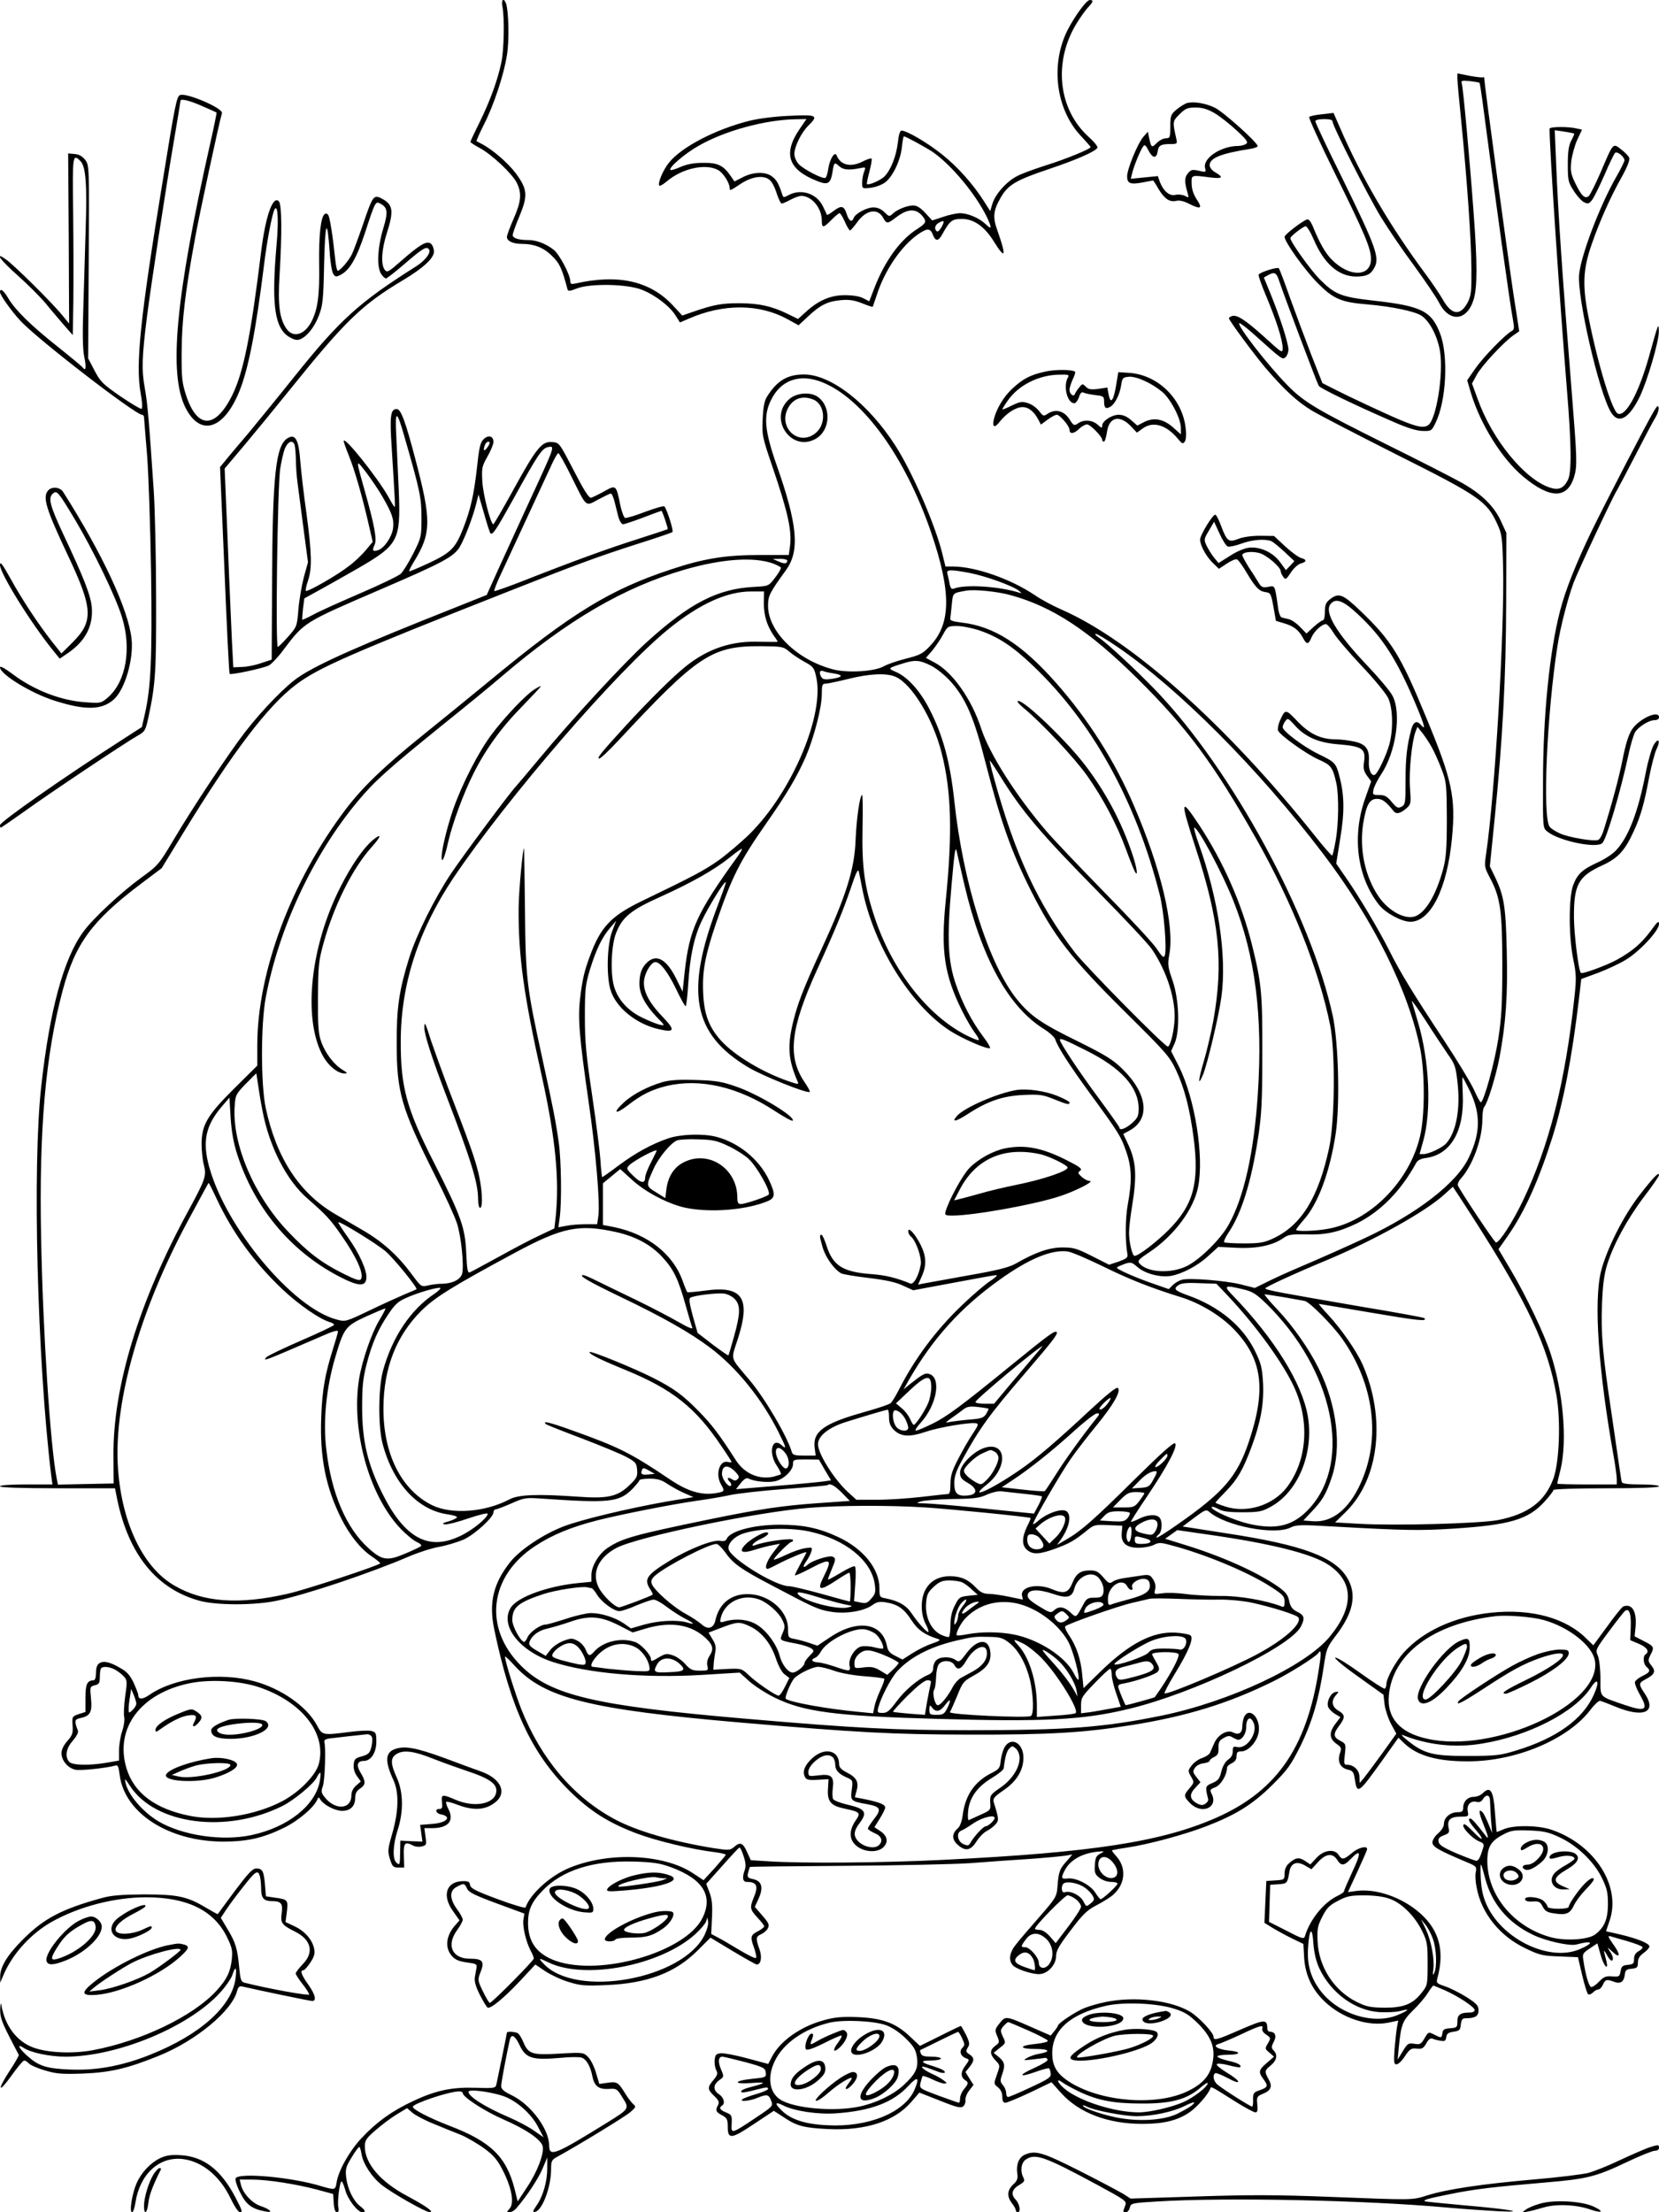 <?xml version="1.0" standalone="no"?>
<!DOCTYPE svg PUBLIC "-//W3C//DTD SVG 20010904//EN"
 "http://www.w3.org/TR/2001/REC-SVG-20010904/DTD/svg10.dtd">
<svg version="1.0" xmlns="http://www.w3.org/2000/svg"
 width="864pt" height="1152pt" viewBox="0 0 864 1152"
 preserveAspectRatio="xMidYMid meet">

<g transform="translate(0,1152) scale(0.1,-0.1)"
fill="#000000" stroke="none">
<path d="M2617 11483 c11 -59 8 -222 -6 -288 -19 -91 -58 -199 -112 -309 -27
-54 -49 -101 -49 -105 0 -3 21 -17 47 -31 62 -32 169 -133 194 -181 27 -55 24
-97 -16 -188 -19 -43 -35 -86 -35 -95 0 -21 31 -36 77 -36 66 0 116 -20 159
-64 39 -38 50 -62 80 -174 3 -9 14 -8 46 5 68 28 264 25 341 -6 69 -27 146
-86 176 -135 l22 -35 47 20 c181 79 367 77 513 -3 l58 -32 49 46 c64 60 103
79 171 85 42 4 69 0 110 -16 29 -12 55 -20 56 -19 1 2 10 28 20 58 41 130 127
257 215 319 51 35 65 34 80 -5 13 -32 28 -30 48 7 38 69 50 79 101 79 63 0
120 -40 169 -121 59 -94 64 -74 17 59 -26 72 -23 105 19 177 37 63 80 88 247
144 143 48 242 91 254 111 4 6 -16 31 -44 56 -159 143 -187 388 -66 589 20 33
47 71 61 86 28 29 30 39 10 39 -21 0 -102 -117 -131 -189 -73 -179 -37 -394
89 -524 25 -27 46 -51 46 -53 0 -10 -136 -65 -233 -95 -56 -18 -123 -42 -148
-55 -56 -28 -115 -94 -131 -146 l-11 -37 -30 47 c-57 91 -140 184 -221 248
-76 61 -184 124 -211 124 -8 0 -15 -24 -19 -62 -8 -70 -36 -141 -68 -175 -19
-21 -85 -50 -93 -41 -2 1 4 31 13 65 9 34 14 64 11 67 -3 3 -23 -3 -44 -14
-64 -33 -117 -21 -138 31 -9 23 -35 -18 -43 -67 -3 -25 -10 -47 -15 -50 -13
-8 -112 43 -139 71 -13 14 -23 37 -23 53 0 38 36 112 73 148 54 53 45 58 -97
51 -75 -3 -162 -14 -210 -26 -176 -44 -353 -136 -419 -218 -31 -38 -61 -110
-50 -120 3 -3 20 7 38 22 80 68 201 95 267 60 26 -13 61 -67 61 -94 0 -16 4
-14 55 20 56 38 115 48 148 26 15 -9 30 -37 41 -71 10 -31 22 -56 27 -56 5 0
26 9 46 20 21 11 46 20 56 20 54 0 107 -63 107 -129 0 -40 8 -39 50 4 19 19
38 35 42 35 5 0 17 -20 28 -45 11 -25 23 -45 27 -45 4 1 20 19 36 41 46 66
108 78 137 24 17 -32 23 -31 68 4 60 46 105 47 139 2 20 -26 15 -34 -31 -64
-87 -55 -167 -164 -222 -306 l-27 -70 -31 16 c-19 10 -56 16 -96 16 -75 0
-139 -28 -204 -88 l-40 -36 -55 27 c-83 40 -145 54 -248 55 -94 0 -134 -7
-239 -43 l-61 -21 -48 52 c-119 128 -285 165 -507 115 -23 -5 -28 -3 -28 12 0
33 -57 140 -86 163 -41 32 -90 51 -133 51 -51 0 -81 10 -81 26 0 8 16 53 36
100 44 106 41 139 -20 222 -40 53 -119 122 -176 152 -14 7 -26 14 -28 15 -2 2
15 40 38 86 52 102 104 259 120 362 13 76 9 232 -5 270 -13 32 -26 18 -18 -20z
m1548 -634 c-89 -130 -61 -213 94 -273 53 -21 67 -12 77 50 7 49 10 51 35 28
20 -18 48 -21 101 -11 38 8 38 8 28 -18 -6 -15 -10 -40 -10 -57 0 -30 0 -31
44 -26 24 3 58 15 74 27 40 28 82 115 89 185 3 31 8 56 10 56 10 0 112 -56
150 -81 98 -68 223 -218 282 -338 28 -60 27 -70 -6 -38 -35 33 -93 57 -135 57
-18 -1 -58 -9 -88 -20 l-55 -18 -36 39 c-25 27 -44 39 -63 39 -33 0 -86 -22
-108 -44 -16 -15 -19 -14 -42 9 -16 16 -36 25 -57 25 -35 0 -94 -32 -103 -55
-9 -25 -24 -17 -36 19 -14 45 -28 48 -68 18 -18 -14 -34 -23 -35 -21 -1 2 -10
21 -20 42 -31 68 -112 96 -178 62 -27 -15 -30 -14 -35 2 -18 55 -29 76 -52 93
-33 27 -96 26 -152 -2 l-45 -23 -20 29 c-38 55 -67 69 -143 68 -48 0 -84 -7
-117 -21 -27 -12 -50 -19 -53 -16 -12 11 73 84 145 125 137 79 347 136 506
139 l57 1 -35 -51z m740 -509 c-9 -17 -20 -28 -25 -25 -16 10 -12 33 8 44 29
17 33 12 17 -19z"/>
<path d="M7590 11111 c0 -14 9 -114 20 -221 30 -305 52 -612 53 -765 1 -126
-1 -144 -20 -181 -38 -71 -84 -65 -130 18 -17 29 -58 90 -91 134 -183 247
-332 501 -443 758 l-34 78 -60 -7 c-33 -3 -63 -10 -67 -14 -4 -3 55 -133 131
-287 161 -326 191 -398 191 -453 0 -93 -112 -96 -203 -4 -34 33 -65 88 -101
177 -11 25 -21 36 -30 33 -28 -11 -116 -79 -116 -90 0 -27 107 -176 174 -243
81 -81 121 -98 256 -109 128 -11 248 -36 283 -59 43 -29 84 -107 97 -188 18
-117 -20 -353 -62 -382 -23 -16 -56 -10 -143 26 -72 30 -267 121 -349 163
l-59 30 -59 150 c-32 83 -81 215 -110 295 -28 80 -54 148 -58 153 -7 8 -97
-20 -105 -33 -3 -4 15 -55 40 -114 53 -127 85 -227 85 -268 0 -29 -2 -28 -94
56 -101 91 -145 119 -170 110 -9 -3 -16 -8 -16 -11 0 -11 128 -184 190 -258
94 -110 164 -176 242 -223 36 -22 237 -126 447 -232 425 -213 465 -241 518
-357 25 -54 27 -70 31 -223 8 -332 -42 -1178 -88 -1494 -10 -68 -10 -71 20
-128 54 -101 64 -172 64 -453 0 -203 -4 -275 -21 -385 -20 -128 -76 -330 -91
-330 -4 0 -20 30 -36 66 -16 35 -86 151 -156 257 -158 239 -230 357 -286 470
-55 108 -155 277 -224 376 l-51 74 21 131 c23 139 22 225 -5 326 -17 66 -23
72 -108 113 -78 38 -187 120 -187 140 0 7 6 22 14 32 12 17 15 16 50 -23 54
-60 123 -90 226 -98 124 -10 144 -23 134 -91 -5 -33 -2 -48 15 -72 l22 -30
-31 -88 c-70 -197 -43 -409 72 -555 33 -42 118 -88 163 -88 106 0 192 172 217
437 20 211 1 302 -137 633 -131 318 -178 394 -340 549 -92 88 -113 96 -159 60
-21 -17 -26 -29 -26 -65 0 -24 -4 -44 -10 -44 -5 0 -27 -15 -48 -34 l-38 -35
-34 35 c-18 19 -45 37 -59 40 -14 3 -31 7 -37 9 -6 2 -15 25 -18 52 -17 118
-15 114 -51 107 -29 -5 -36 -2 -51 23 -9 15 -32 52 -51 80 -18 29 -33 57 -33
62 0 16 49 22 89 11 37 -10 111 -73 111 -95 0 -6 6 -19 13 -29 12 -16 15 -15
40 23 15 23 38 43 52 47 31 8 32 20 2 28 -13 3 -50 30 -83 60 l-59 55 -72 1
c-44 0 -88 -6 -113 -16 -51 -20 -60 -13 -90 66 -12 33 -26 60 -31 60 -14 0
-79 -107 -79 -130 0 -30 33 -90 68 -123 l30 -29 41 27 c22 15 46 25 53 22 7
-2 30 -34 51 -70 44 -74 64 -95 95 -100 30 -4 31 -6 45 -82 l12 -68 43 -13
c49 -14 77 -36 98 -76 19 -36 29 -35 44 2 13 32 54 70 75 70 7 0 25 -20 39
-44 14 -24 79 -101 145 -171 66 -69 129 -146 140 -169 25 -51 28 -163 7 -241
-14 -53 -59 -150 -75 -159 -18 -11 -35 26 -32 70 4 64 -16 90 -79 103 -28 6
-70 11 -94 11 -77 0 -136 28 -199 94 -63 66 -63 66 -93 -1 -7 -18 -11 -39 -8
-47 9 -24 150 -125 213 -152 63 -28 72 -39 91 -124 13 -62 12 -210 -4 -298 -7
-40 -15 -75 -18 -77 -2 -3 -44 44 -91 104 -456 572 -951 1015 -1315 1175 -46
20 -110 54 -143 77 -125 84 -307 148 -425 149 l-40 0 -18 73 c-38 150 -155
419 -242 555 -141 220 -336 372 -477 372 -86 0 -140 -32 -192 -115 -14 -21
-20 -55 -23 -116 -4 -84 -3 -92 51 -250 82 -240 102 -335 91 -416 l-6 -43
-147 0 c-182 0 -295 -18 -466 -75 -316 -104 -519 -228 -940 -576 -110 -90
-270 -221 -355 -289 -198 -159 -314 -271 -400 -385 -282 -372 -460 -846 -460
-1228 l0 -106 -120 -119 c-141 -140 -170 -190 -170 -290 0 -35 5 -84 12 -109
14 -57 7 -76 -80 -236 -257 -471 -394 -918 -391 -1277 l1 -145 -145 -3 -145
-3 -6 28 c-34 169 -73 773 -82 1263 -11 557 23 945 111 1277 66 249 153 368
412 563 l105 79 112 183 c258 422 441 663 589 774 116 87 282 160 1117 489
344 136 450 175 655 241 99 31 183 60 187 63 7 7 -28 118 -42 134 -3 4 -48 -9
-99 -28 -52 -20 -99 -34 -106 -32 -6 3 -18 34 -25 69 -21 104 -22 104 -84 69
-29 -16 -60 -31 -68 -33 -11 -2 -38 41 -90 142 -75 144 -75 145 -112 148 -54
5 -82 -30 -201 -246 -55 -100 -102 -181 -106 -182 -13 0 -53 152 -57 222 -4
71 -2 80 27 131 17 30 31 64 31 76 0 31 -28 38 -52 13 -17 -16 -23 -44 -34
-148 -16 -141 -33 -216 -71 -314 -41 -104 -63 -127 -177 -181 -56 -26 -103
-46 -105 -44 -2 2 10 26 26 52 90 147 90 214 6 533 -52 197 -75 260 -97 260
-32 0 -37 -35 -26 -202 18 -288 19 -308 15 -308 -2 0 -17 24 -33 54 -58 102
-232 320 -232 289 0 -5 11 -37 25 -71 31 -76 68 -204 101 -345 l25 -109 -35
-42 c-19 -23 -58 -61 -88 -83 -62 -49 -217 -137 -225 -130 -3 3 2 27 11 53 22
65 20 142 -8 351 -14 98 -28 220 -32 271 -8 110 -25 143 -63 122 -65 -34 -82
-189 -84 -765 l-2 -390 -55 -18 c-30 -11 -75 -20 -100 -20 l-45 -2 -7 135 c-3
74 -14 307 -22 517 l-16 383 103 122 c57 68 161 195 232 283 292 363 379 448
594 576 105 63 161 114 161 149 0 15 -7 34 -16 41 -21 17 -57 -4 -155 -90 -67
-59 -73 -62 -86 -45 -20 28 -16 105 12 191 37 116 32 148 -27 179 -42 22 -47
15 -98 -136 -24 -69 -49 -138 -58 -155 -15 -32 -61 -85 -73 -85 -4 0 -10 26
-13 58 -12 117 -28 219 -36 231 -4 8 -12 11 -18 7 -21 -13 -32 -106 -30 -261
3 -161 -7 -235 -39 -298 -36 -71 -96 -89 -131 -39 -36 52 -46 123 -36 281 13
214 12 367 -4 383 -31 31 -69 -77 -92 -262 -53 -434 -91 -625 -149 -745 -88
-180 -184 -181 -242 -3 -21 65 -24 90 -23 228 1 159 18 308 70 590 21 117 126
606 140 651 7 25 -184 107 -218 94 -18 -7 -26 -47 -92 -456 -116 -707 -140
-944 -114 -1094 9 -49 11 -81 5 -84 -5 -2 -55 28 -111 66 -91 63 -104 76 -134
134 l-33 63 3 502 c3 497 3 503 -18 531 -15 19 -31 29 -55 31 l-34 3 3 -443 2
-443 -37 45 c-52 64 -252 262 -292 289 -65 46 -28 -5 63 -85 49 -44 114 -108
144 -144 29 -36 73 -87 97 -115 l44 -50 3 175 c1 96 1 304 -1 463 -4 300 -3
309 38 268 28 -28 35 -122 27 -358 -3 -112 -9 -294 -12 -405 -5 -140 -3 -220
5 -257 11 -52 8 -77 -7 -56 -4 6 -63 55 -132 110 -141 112 -220 190 -257 252
-24 41 -43 55 -43 32 0 -15 57 -96 105 -148 83 -92 600 -491 635 -491 5 0 10
-6 10 -12 1 -7 7 -96 16 -198 8 -102 17 -378 21 -615 6 -441 -1 -596 -33 -735
l-15 -66 -107 -69 c-298 -191 -632 -425 -632 -442 0 -7 2 -13 4 -13 2 0 55 36
118 81 134 97 537 366 595 398 39 22 41 27 57 100 36 171 40 234 39 616 0 209
-6 459 -12 555 -24 357 -32 457 -47 540 -17 92 -15 163 12 375 20 157 96 656
140 913 19 111 34 204 34 207 0 13 47 2 112 -27 40 -17 74 -33 76 -34 1 -1
-13 -73 -33 -160 -181 -804 -218 -1200 -129 -1377 77 -152 199 -115 280 84 48
118 86 314 129 659 16 131 42 265 55 290 17 30 22 -59 10 -189 -25 -287 -12
-412 51 -465 17 -14 42 -26 56 -26 36 0 86 55 113 125 21 54 24 81 28 270 5
221 16 248 29 64 3 -55 12 -107 19 -116 11 -16 15 -16 40 -3 46 25 81 85 125
218 53 163 55 165 79 152 40 -21 42 -44 15 -133 -29 -97 -34 -200 -9 -235 8
-12 19 -22 24 -22 5 0 51 36 102 80 92 79 111 90 123 70 10 -17 -22 -58 -68
-87 -299 -189 -397 -278 -637 -578 -79 -99 -187 -231 -239 -294 -53 -62 -107
-126 -120 -143 l-25 -30 23 -536 c12 -295 24 -538 27 -541 7 -7 175 29 205 44
14 8 48 44 76 82 109 144 102 140 508 315 323 139 379 169 410 221 27 47 67
152 86 227 l11 45 29 -99 c15 -54 30 -100 33 -103 11 -11 28 14 117 174 132
240 152 269 184 275 36 7 36 7 -93 -272 -59 -129 -135 -294 -168 -367 l-59
-131 -170 -68 c-480 -190 -706 -290 -807 -358 -66 -43 -188 -168 -280 -286
-83 -107 -274 -394 -375 -565 -75 -126 -80 -132 -167 -195 -106 -77 -252 -213
-302 -282 -102 -138 -175 -406 -219 -803 -47 -413 -21 -1425 51 -2022 l7 -53
-137 0 c-84 0 -136 -4 -136 -10 0 -6 106 -10 299 -10 l300 0 11 -56 c60 -290
206 -469 430 -530 88 -24 285 -24 400 0 154 32 491 145 690 231 47 20 117 43
157 50 40 7 97 25 128 38 58 27 155 115 155 142 0 8 5 15 11 15 6 0 43 14 82
31 67 30 75 31 161 25 350 -24 400 -19 469 50 20 21 37 41 37 46 0 4 24 8 53
8 40 0 61 -6 91 -26 21 -14 60 -36 87 -48 l50 -22 -138 -23 c-198 -35 -446
-94 -539 -130 -106 -41 -225 -121 -276 -184 -89 -112 -113 -212 -84 -352 86
-412 194 -644 391 -840 107 -106 205 -168 355 -224 102 -38 286 -82 403 -96
31 -4 57 -10 57 -14 -1 -3 -27 -34 -58 -69 l-58 -63 -53 35 c-150 101 -436
115 -644 30 -99 -40 -206 -136 -230 -207 -1 -5 -67 14 -144 43 -116 43 -143
57 -145 74 -2 17 -9 21 -41 20 -84 -3 -106 -76 -47 -157 l33 -47 -20 -23 c-50
-54 -58 -119 -20 -162 17 -20 36 -28 77 -34 47 -6 55 -9 52 -26 -2 -11 -6 -34
-9 -51 -3 -22 4 -48 26 -92 17 -33 35 -63 40 -66 14 -9 81 45 168 137 l81 87
52 -35 c29 -19 84 -45 122 -56 61 -19 86 -21 197 -16 213 9 358 64 474 180
l67 67 116 -70 c64 -38 120 -70 125 -70 22 0 29 39 14 80 -20 57 -19 65 9 78
14 6 30 20 35 31 9 17 5 27 -28 65 l-40 46 21 46 c25 57 15 89 -31 99 -28 6
-30 10 -25 33 4 15 8 28 9 30 2 2 225 4 496 6 272 2 566 8 654 14 88 7 228 17
310 22 83 6 166 14 185 17 l35 6 -32 -37 c-35 -39 -40 -53 -46 -133 -4 -49 -9
-58 -93 -154 -49 -56 -104 -120 -121 -142 -35 -42 -42 -82 -20 -109 15 -20 96
-48 138 -48 44 0 89 48 89 94 0 28 15 54 76 134 64 85 85 105 137 132 34 18
73 42 85 54 65 58 69 144 12 204 -12 13 -20 25 -19 27 2 1 38 8 79 14 113 17
293 66 407 109 159 61 246 115 349 217 81 81 96 102 148 206 61 125 95 244
120 411 13 90 17 100 60 157 94 121 114 217 63 303 -64 110 -233 173 -627 233
-91 14 -180 28 -198 31 l-33 5 61 46 c55 41 62 44 78 30 85 -74 342 -123 424
-81 27 14 53 15 222 5 376 -21 453 -22 625 -11 294 19 391 47 476 142 25 27
45 54 45 59 0 5 121 9 275 9 177 0 275 4 275 10 0 6 -38 10 -95 10 -68 0 -97
4 -99 13 -2 6 -8 46 -14 87 -6 41 -24 165 -40 275 -46 305 -55 412 -49 563 4
101 11 155 27 207 33 106 105 238 192 353 43 56 78 107 78 113 0 19 -29 -11
-102 -105 -84 -108 -171 -282 -200 -396 -39 -158 -14 -517 67 -970 8 -47 15
-97 15 -112 l0 -28 -155 0 c-85 0 -155 2 -155 4 0 3 7 35 17 73 36 150 15 403
-53 609 -32 98 -125 294 -205 429 l-65 110 49 70 c88 126 161 290 232 514 58
185 102 417 138 719 l12 104 87 32 c48 18 112 48 143 67 73 43 175 153 175
187 0 20 -7 15 -43 -35 -49 -66 -96 -106 -177 -151 -53 -29 -180 -76 -187 -68
-12 11 -35 197 -36 286 -1 174 22 217 150 275 80 37 116 76 163 180 34 75 53
139 79 280 12 61 29 124 37 142 23 45 12 66 -13 25 -11 -18 -30 -83 -42 -145
-40 -207 -90 -336 -155 -405 -17 -19 -60 -47 -96 -63 -80 -37 -105 -60 -127
-118 -24 -63 -24 -272 1 -389 15 -73 16 -97 6 -190 -48 -449 -133 -781 -270
-1067 -54 -112 -121 -215 -139 -215 -8 0 -188 271 -199 298 -2 7 5 23 16 35
61 67 112 206 112 307 0 31 4 60 9 65 18 20 60 156 80 257 33 177 44 324 38
556 -5 231 -14 289 -63 389 l-25 52 25 248 c42 416 59 740 60 1128 l1 360 -28
61 c-36 78 -100 141 -202 199 -44 25 -224 117 -400 204 -359 179 -424 217
-510 305 -104 106 -263 311 -251 323 3 3 35 -21 71 -53 154 -138 153 -138 170
-124 8 7 15 25 15 40 0 33 -44 169 -93 290 l-35 85 21 12 c36 20 45 15 62 -39
22 -66 192 -518 203 -537 8 -13 180 -97 392 -189 71 -31 120 -46 150 -46 44
-1 46 0 67 44 55 112 67 348 23 463 -45 118 -97 144 -349 172 -167 19 -199 32
-277 110 -47 47 -154 196 -154 215 0 9 62 58 79 62 6 2 25 -28 41 -65 55 -131
132 -197 224 -197 54 1 75 11 94 47 28 52 8 107 -167 464 -78 157 -141 291
-141 298 0 6 18 11 45 11 31 0 45 -4 45 -13 0 -23 185 -388 254 -501 37 -60
113 -172 171 -250 57 -78 116 -165 130 -193 54 -104 146 -95 180 19 19 65 19
187 0 443 -21 287 -55 657 -62 679 -5 17 -1 18 41 14 26 -3 49 -7 51 -9 2 -2
8 -40 14 -84 74 -561 143 -1058 161 -1154 7 -38 6 -48 -8 -55 -35 -20 -146
-134 -188 -194 l-43 -62 20 -68 c50 -164 161 -341 271 -433 141 -118 231 -118
266 -1 17 55 15 95 -13 447 -49 607 -70 915 -81 1188 l-7 169 49 -7 c27 -4 50
-9 52 -10 2 -2 -5 -18 -15 -37 -13 -25 -18 -55 -18 -123 0 -83 2 -94 30 -137
16 -26 40 -53 53 -60 21 -11 26 -10 42 9 10 12 39 71 65 130 25 59 51 112 56
117 10 11 49 -20 49 -39 0 -6 -20 -47 -45 -90 -84 -148 -181 -403 -191 -503
-12 -116 104 -619 166 -719 39 -64 94 -33 150 82 40 84 100 289 99 339 -1 49
-1 49 -53 -137 -53 -186 -119 -307 -160 -291 -29 11 -103 251 -152 497 -34
169 -31 253 16 387 42 121 98 246 156 349 28 50 43 88 39 99 -3 9 -22 29 -42
44 -44 34 -40 38 -107 -119 -27 -62 -55 -118 -62 -124 -20 -16 -38 1 -70 67
-23 47 -26 63 -21 114 4 32 18 83 31 112 l25 53 -27 6 c-44 11 -142 10 -142
-1 0 -111 53 -900 90 -1353 24 -293 26 -437 5 -477 -22 -43 -48 -54 -93 -39
-132 43 -302 251 -377 463 l-29 79 24 44 c24 46 142 173 193 208 l29 20 -31
200 c-30 201 -151 1091 -151 1115 0 7 -2 11 -5 8 -3 -3 -34 1 -70 7 l-65 13 0
-27z m-3309 -1581 c212 -84 433 -388 568 -782 105 -307 105 -473 -2 -588 -40
-44 -54 -51 -133 -71 -43 -11 -92 -28 -110 -38 -47 -28 -192 -37 -268 -16
-186 49 -336 197 -336 330 0 53 8 68 94 187 72 100 60 236 -50 548 -62 178
-69 254 -29 336 51 105 149 140 266 94z m-2173 -290 c80 -278 87 -312 87 -416
0 -100 -1 -103 -43 -187 -24 -47 -53 -94 -65 -105 -12 -11 -107 -57 -212 -102
-104 -45 -214 -94 -244 -111 -30 -16 -56 -28 -57 -26 -1 1 1 27 4 57 l7 54 80
44 c44 24 132 74 195 110 215 124 227 146 217 402 -4 91 -10 219 -13 285 -8
145 2 144 44 -5z m-574 -36 c3 -9 6 -43 7 -77 0 -34 4 -87 8 -117 4 -30 18
-137 31 -237 l24 -181 -22 -79 c-11 -43 -24 -118 -28 -167 -7 -87 -8 -90 -52
-140 -25 -28 -50 -53 -55 -55 -13 -5 -2 827 12 926 6 40 17 88 25 108 16 37
40 46 50 19z m1016 9 c0 -5 -7 -17 -15 -27 -15 -20 -20 -10 -9 18 6 16 24 22
24 9z m424 -171 c84 -169 73 -160 142 -123 32 17 61 31 65 31 5 0 13 -18 19
-40 5 -22 15 -58 20 -80 6 -22 17 -40 25 -40 7 0 55 16 105 35 50 19 93 35 95
35 4 0 36 -93 32 -96 -1 -1 -69 -23 -152 -50 -158 -50 -339 -116 -593 -216
-84 -33 -155 -58 -158 -56 -2 3 13 43 35 89 97 210 233 503 261 563 16 36 33
66 38 66 4 0 34 -53 66 -118z m-983 -107 c51 -88 62 -120 56 -166 -6 -45 -46
-104 -78 -114 -28 -9 -32 -2 -18 28 13 29 -1 103 -53 287 -46 164 -46 161 9
90 27 -36 65 -92 84 -125z m4403 -261 c8 -3 40 4 71 15 55 21 124 26 156 13 9
-4 40 -29 69 -56 l51 -48 -22 -24 -22 -23 -29 40 c-37 52 -104 83 -163 77 -25
-3 -65 -20 -100 -43 l-59 -37 -23 28 c-13 16 -30 44 -39 62 -15 32 -14 35 12
79 l27 46 28 -61 c15 -34 35 -65 43 -68z m-2369 -88 c21 -8 40 -18 42 -22 1
-5 -12 -29 -31 -53 -33 -43 -33 -43 -105 -47 -192 -9 -337 -83 -564 -289 -119
-109 -382 -393 -562 -610 -55 -66 -108 -129 -118 -140 -35 -37 -274 -359 -338
-454 -85 -128 -178 -314 -217 -436 -53 -170 -67 -261 -66 -450 0 -253 24 -336
198 -683 53 -104 105 -218 116 -253 22 -67 37 -219 27 -261 -8 -30 -49 -52
-102 -53 -22 0 -56 -4 -76 -9 -36 -8 -36 -7 -88 63 -70 94 -150 166 -252 225
-46 27 -111 65 -144 84 -186 109 -305 291 -361 552 -26 122 -26 436 0 575 68
362 246 742 478 1021 89 107 159 169 443 399 116 93 253 205 305 250 346 296
639 467 957 559 194 56 358 67 458 32z m75 15 c0 -17 -14 -19 -45 -5 l-30 13
38 1 c20 0 37 -4 37 -9z m952 -65 c82 -16 223 -67 254 -92 16 -13 16 -15 1
-10 -106 33 -280 44 -339 21 -12 -5 -18 1 -23 27 -3 18 -9 41 -11 51 -7 22 17
22 118 3z m214 -116 c217 -60 407 -185 659 -435 255 -252 396 -442 615 -829
189 -334 329 -686 387 -973 28 -137 25 -501 -5 -641 -56 -259 -144 -402 -291
-471 -48 -22 -69 -26 -153 -26 -53 0 -99 3 -103 6 -3 4 7 26 23 50 68 101 118
262 154 494 18 119 22 185 22 435 1 318 -4 370 -54 571 -54 216 -150 433 -275
623 -98 148 -100 132 -20 -114 126 -385 148 -601 94 -905 -11 -60 -33 -155
-49 -209 -30 -101 -33 -139 -5 -73 23 56 83 308 96 406 29 212 -16 512 -119
799 -16 45 -26 82 -22 82 20 0 146 -236 203 -380 115 -289 154 -601 128 -1002
-20 -311 -73 -545 -153 -687 -42 -75 -150 -181 -217 -214 -84 -41 -208 -34
-248 15 -10 12 -2 21 51 56 129 85 234 225 256 343 31 160 -17 458 -100 625
l-41 80 18 40 c29 65 24 228 -10 327 -25 72 -27 84 -17 138 27 150 -44 448
-186 777 -98 228 -236 446 -405 637 -177 200 -323 294 -491 313 -48 6 -62 11
-59 22 1 8 5 41 8 73 6 61 4 58 73 71 45 8 166 -4 236 -24z m-1288 -42 c0 -64
17 -118 53 -170 11 -14 19 -28 19 -30 0 -1 -42 -1 -93 0 -145 6 -268 -35 -383
-126 -66 -52 -195 -180 -316 -312 -129 -141 -152 -170 -137 -170 7 0 51 42 98
92 414 445 487 494 742 493 111 -1 118 -2 148 -27 17 -15 53 -39 80 -54 45
-24 51 -31 61 -76 47 -195 -124 -601 -346 -821 -44 -43 -116 -104 -160 -136
-77 -54 -125 -80 -405 -215 -158 -77 -212 -134 -268 -288 -29 -78 -39 -124
-50 -219 -12 -103 -4 -200 44 -533 38 -260 61 -534 51 -600 l-6 -41 -58 0
c-31 0 -77 -3 -100 -8 l-44 -8 7 51 c11 80 8 297 -5 390 -15 107 -30 185 -86
440 -81 370 -87 417 -90 770 -2 173 -4 317 -5 320 -5 19 -28 -225 -28 -310 -2
-246 27 -455 120 -871 72 -326 93 -539 73 -736 l-7 -60 -76 -36 c-42 -19 -138
-70 -214 -112 -75 -41 -143 -78 -151 -81 -11 -4 -14 18 -18 103 -6 133 -27
190 -169 471 -142 278 -173 393 -172 632 1 296 92 575 274 848 281 417 857
1084 1124 1299 160 129 301 193 427 193 l67 0 -1 -62z m3091 -54 c133 -123
208 -241 311 -488 40 -96 46 -122 20 -91 -21 25 -39 17 -50 -23 -23 -86 -30
-151 -30 -268 0 -115 -1 -124 -21 -135 -19 -9 -25 -6 -51 25 -24 29 -36 36
-65 36 -34 0 -35 2 -30 28 3 15 21 51 39 78 78 116 108 321 60 411 -12 24 -73
96 -134 160 -160 169 -223 276 -188 318 26 32 65 18 139 -51z m-1968 -87 c97
-33 172 -82 277 -182 310 -294 539 -707 662 -1195 22 -87 38 -284 26 -316 -5
-14 -14 -7 -43 37 -20 30 -143 162 -273 294 -129 132 -264 274 -299 315 -159
185 -298 404 -341 536 -50 154 -150 295 -243 344 l-45 24 33 38 c18 22 43 59
56 83 24 44 25 45 74 45 27 0 80 -11 116 -23z m716 -84 c318 -216 739 -638
1073 -1078 264 -347 447 -717 507 -1020 24 -124 24 -342 -1 -450 -54 -236
-261 -445 -480 -484 -64 -12 -166 -15 -166 -5 0 3 18 27 40 52 75 84 136 250
166 447 23 151 15 475 -15 615 -114 524 -524 1279 -920 1693 -105 109 -253
246 -301 279 -14 9 -20 17 -13 17 6 1 56 -29 110 -66z m-969 -99 c30 -15 73
-50 102 -82 80 -89 123 -189 184 -429 78 -302 132 -455 232 -655 122 -243 208
-355 499 -643 205 -203 226 -226 259 -296 45 -96 72 -199 93 -359 29 -232 -2
-345 -131 -475 -64 -64 -157 -135 -177 -135 -12 0 -29 70 -29 120 0 25 7 88
16 140 26 161 21 233 -22 324 -13 28 -24 50 -24 51 0 0 15 8 33 18 109 60 94
191 -37 320 -50 49 -87 72 -230 143 -192 94 -249 133 -319 219 -147 181 -282
608 -327 1035 -22 204 -60 344 -131 480 -48 93 -111 163 -171 190 -46 20 -46
20 34 45 63 20 88 18 146 -11z m-505 -41 c50 -8 47 -19 -9 -28 -34 -5 -49 -3
-55 7 -15 23 -11 41 9 33 9 -4 34 -9 55 -12z m320 -17 c84 -35 196 -218 241
-397 51 -201 57 -415 21 -773 -26 -258 -7 -384 86 -571 22 -44 52 -95 66 -113
14 -18 23 -36 20 -38 -3 -3 -31 8 -63 24 -203 103 -386 337 -478 612 -54 162
-68 264 -64 467 2 95 1 173 -2 173 -12 0 -29 -121 -34 -230 -5 -155 -48 -292
-181 -580 -90 -195 -122 -278 -145 -374 -30 -125 -25 -195 24 -308 7 -16 4
-16 -46 1 -137 47 -283 135 -353 212 -63 70 -89 139 -93 251 -5 113 11 195 68
363 82 239 122 319 259 515 109 156 160 242 207 348 44 104 84 258 84 328 0
49 2 54 23 54 12 1 65 12 117 25 108 27 196 31 243 11z m2792 -365 c14 -24 37
-75 52 -115 26 -68 27 -78 28 -261 0 -154 -4 -203 -19 -260 -36 -133 -90 -225
-144 -246 -53 -20 -139 25 -192 102 -71 104 -101 246 -81 378 16 99 33 131 72
131 28 0 46 -13 87 -64 14 -18 37 -12 69 17 21 19 22 26 16 106 -6 86 10 240
29 291 l10 25 24 -30 c13 -16 36 -50 49 -74z m-2249 -148 c116 -188 210 -299
514 -608 135 -137 261 -271 279 -298 80 -118 128 -271 117 -382 -5 -62 -23
-125 -34 -125 -17 0 -425 414 -484 490 -191 248 -312 509 -422 910 -14 50 -23
90 -21 90 1 0 25 -35 51 -77z m-184 -568 c90 -385 231 -641 417 -755 27 -17
53 -41 57 -53 12 -39 76 -138 185 -287 144 -197 157 -217 184 -296 29 -82 31
-153 9 -273 -14 -75 -15 -195 -2 -265 2 -15 -8 -22 -47 -36 l-49 -16 -89 45
c-81 41 -97 45 -156 45 -69 -1 -138 -25 -241 -84 -35 -20 -94 -35 -255 -63
-115 -21 -220 -40 -232 -42 l-22 -5 19 42 c26 58 25 104 -5 165 -29 57 -65 97
-65 71 0 -9 6 -21 14 -27 27 -23 58 -112 51 -148 -11 -58 -37 -104 -54 -97
-73 30 -131 44 -202 49 -150 11 -202 44 -235 150 -10 30 -21 55 -26 55 -11 0
-10 -9 7 -68 16 -52 60 -113 96 -133 10 -5 75 -16 144 -24 90 -11 141 -22 178
-40 l53 -24 209 39 c116 22 216 40 224 40 8 0 -7 -15 -34 -32 -27 -18 -91 -73
-143 -123 -136 -129 -249 -281 -330 -441 -17 -33 -36 -65 -44 -71 -7 -7 -72
-28 -143 -48 -206 -58 -264 -101 -252 -186 l5 -39 -59 0 c-48 0 -61 3 -65 18
-26 86 -140 280 -221 376 -104 124 -97 100 -61 212 70 215 25 281 -171 253
-47 -6 -88 -10 -91 -8 -3 2 -13 26 -23 54 -50 144 -182 248 -359 285 l-58 11
0 109 0 108 45 37 45 37 63 -57 c71 -65 192 -127 280 -145 130 -26 314 -11
425 35 40 17 41 37 7 110 -51 107 -156 194 -274 225 -68 18 -187 14 -251 -8
-87 -30 -169 -75 -258 -141 -45 -34 -84 -61 -86 -61 -1 0 -6 39 -9 88 -3 48
-23 200 -43 337 -31 209 -38 276 -38 410 0 145 3 168 27 248 32 103 63 168
106 217 l30 35 -21 -55 c-26 -67 -31 -228 -9 -303 27 -93 134 -180 254 -207
82 -18 85 -5 17 66 -74 77 -104 139 -95 194 7 42 38 90 58 90 25 0 64 -50 107
-138 24 -51 47 -92 51 -92 3 0 9 50 13 112 9 146 30 247 71 333 34 73 124 218
125 200 0 -6 -18 -57 -40 -115 -174 -454 -134 -674 157 -848 75 -45 310 -139
320 -128 3 3 -9 24 -25 48 -93 135 -77 280 65 592 94 206 135 307 174 421 28
84 38 104 42 85 3 -14 11 -52 17 -85 57 -295 251 -609 458 -743 65 -42 198
-99 208 -90 3 3 -12 29 -34 58 -60 79 -110 175 -144 275 -42 121 -47 242 -22
520 15 173 20 203 27 170 5 -22 22 -98 39 -170z m-1182 143 c-211 -293 -249
-376 -274 -597 l-11 -105 -33 67 c-50 101 -102 131 -151 86 -29 -27 -41 -60
-41 -112 0 -53 29 -108 88 -171 47 -48 47 -48 17 -42 -16 4 -59 21 -95 39 -72
36 -122 92 -142 160 -20 68 -15 212 10 277 33 85 77 121 238 193 159 72 277
139 356 203 29 24 57 43 61 44 4 0 -6 -19 -23 -42z m3701 -1029 c35 -48 41
-66 49 -140 17 -140 -5 -263 -58 -323 -21 -23 -89 -55 -118 -56 l-21 0 19 68
c44 156 33 418 -28 622 -14 47 -28 94 -31 105 -3 11 29 -34 72 -100 42 -66 95
-145 116 -176z m-1883 20 c181 -90 272 -191 272 -302 0 -39 -5 -49 -35 -76
-33 -29 -65 -40 -65 -23 0 4 -51 76 -113 160 -98 132 -197 282 -197 297 0 11
23 2 138 -56z m-4292 -308 c35 -190 126 -368 236 -463 94 -82 119 -108 176
-191 80 -114 118 -201 102 -228 -7 -10 -27 -4 -93 29 -111 55 -186 112 -288
220 -175 184 -290 453 -277 649 4 61 6 65 58 119 l55 55 8 -53 c4 -29 14 -91
23 -137z m6289 98 c57 -120 56 -218 -5 -346 -62 -133 -268 -292 -541 -420 -85
-40 -243 -110 -344 -153 -55 -23 -129 -57 -165 -75 l-65 -32 -75 19 c-84 20
-263 34 -304 24 -15 -4 -36 -16 -48 -28 l-21 -21 -66 23 c-109 37 -212 83
-204 90 4 4 23 12 42 19 31 10 36 8 66 -18 39 -34 120 -55 174 -45 59 11 138
52 193 103 l53 48 96 -5 c106 -5 189 13 243 51 25 18 42 20 110 19 110 -4 176
11 272 57 124 62 228 167 310 316 7 13 25 22 51 25 129 18 200 141 191 332 -2
48 -3 88 -1 88 2 0 19 -32 38 -71z m-6420 -329 c89 -277 275 -502 525 -634
104 -55 143 -58 148 -14 5 40 -37 133 -97 216 -29 41 -51 75 -49 77 7 7 202
-113 247 -152 44 -38 168 -191 160 -197 -2 -1 -29 -13 -59 -25 -30 -13 -113
-50 -183 -84 -128 -61 -128 -61 -175 -48 -229 61 -576 478 -663 796 -36 132
-18 215 68 315 l38 44 6 -104 c5 -72 15 -131 34 -190z m2556 43 c37 -17 85
-47 107 -67 44 -40 119 -173 105 -187 -12 -12 -122 -49 -145 -49 -14 0 -18 8
-18 34 0 149 -147 248 -276 185 -52 -25 -84 -73 -93 -139 l-6 -49 -48 30 c-54
33 -54 33 -12 125 25 55 87 131 120 145 11 5 61 8 110 6 76 -2 100 -7 156 -34z
m-371 -25 c0 -2 -14 -30 -30 -62 -17 -32 -30 -67 -30 -77 0 -34 -22 -31 -61 7
-37 36 -38 39 -22 56 28 27 144 88 143 76z m-2292 -250 c84 -179 197 -334 343
-472 86 -81 193 -155 247 -171 12 -3 22 -10 22 -14 0 -4 -77 -41 -170 -81 -94
-41 -176 -80 -183 -88 -19 -23 -19 -23 291 111 51 23 82 32 82 24 0 -7 -12
-48 -26 -92 -41 -131 -56 -212 -61 -355 -8 -208 23 -364 104 -527 44 -87 100
-158 159 -198 24 -16 44 -32 44 -36 0 -9 -389 -138 -480 -158 -256 -59 -444
-45 -593 43 -168 97 -280 342 -294 636 -15 336 117 796 359 1250 102 189 113
210 115 210 1 0 20 -37 41 -82z m6544 -100 c284 -443 390 -669 434 -924 23
-134 15 -344 -15 -431 -44 -122 -132 -188 -291 -219 -100 -18 -533 -30 -724
-19 l-123 7 59 58 c172 172 206 488 84 765 -32 71 -111 185 -179 258 -29 31
-51 57 -48 57 3 0 126 -21 274 -46 241 -41 293 -47 275 -28 -3 3 -149 30 -325
59 -429 74 -503 87 -503 96 0 7 152 77 325 149 245 103 508 250 605 338 25 23
46 41 46 42 1 0 49 -73 106 -162z m-4463 -74 c102 -23 182 -66 242 -132 58
-63 82 -113 122 -257 14 -49 28 -98 32 -107 5 -12 -18 -3 -72 28 -43 25 -143
77 -223 116 -80 38 -171 83 -204 99 -32 16 -62 29 -68 29 -30 0 26 -33 197
-115 219 -105 358 -184 462 -262 137 -102 271 -267 357 -440 41 -82 44 -93 17
-69 -51 46 -71 -40 -25 -107 14 -21 23 -41 21 -44 -3 -2 -21 -8 -40 -13 -75
-16 -149 16 -194 85 -87 136 -128 189 -193 255 -83 85 -131 120 -235 173 -102
52 -335 147 -335 136 0 -11 51 -37 185 -92 247 -101 368 -197 503 -399 29 -42
52 -79 52 -81 0 -3 -8 -3 -19 0 -43 11 -67 -63 -36 -117 21 -36 20 -38 -31
-46 -73 -11 -144 11 -232 70 -208 140 -268 170 -511 257 -120 43 -158 52 -138
33 3 -3 87 -37 186 -74 99 -38 204 -81 233 -97 48 -26 53 -31 56 -67 3 -34 -1
-43 -41 -81 -61 -59 -114 -70 -266 -59 -215 15 -311 11 -358 -14 -127 -67
-301 -80 -403 -30 -160 79 -255 268 -253 508 1 207 68 376 198 505 71 70 163
127 488 302 246 132 332 150 526 107z m2536 -179 c136 -67 247 -111 405 -160
100 -31 206 -95 274 -165 151 -156 172 -313 80 -588 -61 -181 -131 -263 -372
-431 -57 -40 -106 -71 -108 -68 -3 2 2 10 11 17 18 15 20 71 3 88 -18 18 -64
15 -108 -8 -22 -11 -40 -17 -40 -14 0 4 38 64 85 133 106 158 160 260 145 275
-7 7 -69 -48 -208 -185 -215 -213 -281 -271 -357 -315 l-50 -29 18 25 c45 63
59 127 33 149 -23 20 -106 -9 -153 -52 -13 -11 -23 -17 -23 -13 0 15 148 271
198 341 27 39 86 115 131 170 90 110 130 180 113 197 -7 7 -52 -29 -144 -114
-178 -166 -281 -254 -369 -314 -152 -105 -275 -158 -169 -74 111 88 103 225
-11 191 -57 -17 -129 -89 -129 -129 0 -26 7 -35 40 -54 54 -31 52 -62 -3 -66
-52 -4 -67 11 -67 65 0 35 10 64 42 122 90 164 140 233 323 446 146 170 177
210 168 218 -9 10 -38 -11 -230 -167 -271 -221 -343 -274 -419 -311 -39 -19
-77 -35 -84 -35 -7 0 4 18 25 41 84 93 109 234 45 254 -21 7 -34 0 -100 -52
l-34 -28 28 50 c125 216 268 375 471 520 153 110 272 159 355 148 19 -2 103
-38 185 -78z m647 -150 c151 -160 291 -354 349 -481 81 -179 66 -380 -39 -519
-72 -94 -209 -137 -321 -100 -28 9 -51 18 -51 20 0 2 25 29 55 60 60 61 90
114 134 233 47 128 64 222 59 329 -5 82 -10 102 -42 168 -64 130 -187 232
-351 290 -66 24 -75 33 -50 51 15 12 42 15 110 12 l90 -3 57 -60z m-4129 8
c-125 -83 -221 -227 -269 -403 -24 -91 -25 -292 -1 -380 55 -206 184 -345 340
-366 26 -4 47 -10 47 -15 0 -4 -19 -14 -42 -21 -33 -9 -38 -13 -21 -16 12 -2
67 12 122 31 56 19 101 30 101 24 0 -21 -81 -87 -144 -116 -165 -79 -290 -10
-406 224 -75 151 -103 267 -104 440 0 116 4 155 23 230 29 112 60 182 114 262
33 50 52 67 92 84 61 28 167 58 178 52 4 -2 -9 -16 -30 -30z m4211 23 c50 -12
67 -23 123 -77 346 -341 447 -815 225 -1061 -84 -93 -171 -116 -315 -84 -78
18 -197 70 -197 87 0 5 15 2 33 -8 24 -14 55 -18 127 -18 84 0 101 3 145 27
145 77 229 281 196 474 -30 170 -172 400 -385 622 -57 58 -53 62 48 38z
m-2646 -52 c29 -33 28 -75 -5 -193 -15 -53 -28 -98 -29 -99 -2 -2 -38 23 -82
56 l-79 61 -25 88 c-17 64 -21 90 -13 95 19 12 138 26 175 22 20 -3 44 -15 58
-30z m2857 11 c50 -9 99 -17 111 -20 25 -6 142 -123 193 -195 168 -237 204
-522 96 -757 -61 -133 -147 -201 -244 -195 l-53 4 39 42 c60 62 79 95 108 181
54 159 28 378 -68 570 -50 101 -132 218 -212 303 -43 45 -73 82 -69 82 5 0 50
-7 99 -15z m-4710 -121 c-40 -66 -89 -209 -105 -305 -42 -264 50 -601 212
-775 32 -34 72 -67 89 -74 16 -7 26 -16 22 -21 -4 -4 -41 -22 -82 -39 -93 -40
-121 -36 -191 27 -117 105 -195 287 -221 519 -17 140 0 315 45 469 47 160 53
169 166 221 52 23 96 42 97 40 2 -2 -13 -30 -32 -62z m3415 -181 c-22 -27 -80
-94 -127 -150 l-86 -103 -49 0 c-26 0 -48 4 -48 9 0 13 332 290 349 291 1 0
-16 -21 -39 -47z m-540 -168 c0 -23 -7 -60 -16 -81 -17 -42 -65 -113 -75 -114
-4 0 -12 14 -19 30 -7 17 -26 42 -43 56 l-31 26 55 52 c102 98 129 104 129 31z
m918 -85 c-12 -16 -29 -30 -37 -30 -10 0 -6 9 14 30 16 17 33 30 37 30 5 0 -1
-13 -14 -30z m-620 -26 c2 -1 -4 -13 -12 -27 -14 -21 -26 -25 -94 -30 -42 -4
-88 -10 -102 -13 -19 -5 -16 -1 15 21 22 15 50 36 63 46 18 14 34 17 75 12 29
-3 53 -7 55 -9z m-518 -44 c0 -30 7 -47 24 -65 37 -37 82 -40 167 -11 72 24
231 51 264 44 12 -2 9 -13 -19 -54 -19 -28 -53 -87 -75 -130 -33 -63 -41 -90
-41 -131 0 -36 -4 -53 -12 -53 -7 0 -69 -7 -138 -15 -69 -8 -173 -15 -233 -15
l-107 0 -46 42 c-71 66 -154 198 -154 247 0 43 55 87 142 115 102 32 210 64
221 65 4 1 7 -17 7 -39z m85 -10 c8 -16 15 -36 15 -45 0 -23 -46 -19 -64 7
-16 23 -21 69 -10 81 11 11 43 -12 59 -43z m990 -2 c-63 -78 -165 -219 -209
-291 -27 -42 -51 -79 -55 -82 -4 -2 -56 1 -116 8 l-108 12 59 39 c88 58 207
153 319 255 55 50 108 91 118 91 16 0 15 -4 -8 -32z m-1615 -175 c22 -28 24
-74 4 -80 -7 -2 -21 11 -33 30 -40 65 -16 107 29 50z m1091 7 c10 -6 19 -20
19 -31 0 -28 -33 -90 -64 -118 -26 -25 -27 -25 -59 -7 -32 19 -57 43 -57 57 0
18 58 74 95 90 48 22 42 21 66 9z m899 -20 c0 -15 -46 -60 -62 -60 -6 0 3 16
22 35 37 38 40 40 40 25z m-1784 -75 l32 -54 -42 -6 c-22 -3 -134 -14 -247
-23 l-206 -17 25 32 c19 23 30 29 41 23 28 -14 97 -22 135 -14 45 8 96 56 96
90 0 23 3 24 68 24 l67 -1 31 -54z m-462 -14 c15 -17 17 -24 8 -33 -10 -10
-17 -10 -32 0 -22 13 -27 3 -8 -16 6 -6 8 -15 4 -19 -11 -11 -46 35 -46 61 0
49 33 52 74 7z m-455 -9 c-36 -4 -44 1 -36 22 5 14 10 13 37 -2 l30 -17 -31
-3z m2629 -24 c-21 -40 -27 -43 -68 -46 l-45 -3 35 36 c34 36 62 53 88 54 10
1 7 -12 -10 -41z m-1624 -71 l42 -43 -171 -12 c-182 -13 -299 -30 -575 -87
-372 -77 -439 -95 -513 -144 -47 -30 -87 -96 -87 -143 l0 -35 -71 -7 c-159
-16 -315 -73 -349 -128 -58 -92 44 -225 217 -282 184 -60 478 -86 779 -68
l196 12 50 -45 c28 -25 87 -63 132 -85 150 -74 313 -96 846 -111 558 -16 758
-6 995 51 337 80 844 322 900 430 22 43 18 59 -18 76 -26 13 -36 25 -43 57 -7
33 -18 47 -64 79 -107 73 -287 154 -479 213 l-103 32 31 22 32 23 152 -22
c334 -47 550 -101 636 -159 132 -88 134 -218 7 -373 -124 -153 -526 -341 -881
-413 -301 -61 -490 -75 -995 -75 -392 0 -589 10 -1169 60 -782 67 -1013 122
-1167 275 -198 197 -167 467 73 624 90 59 187 99 328 135 129 32 382 82 515
101 58 8 134 21 170 29 36 8 164 23 285 32 121 9 222 18 224 20 13 12 37 -1
75 -39z m949 -6 c49 -5 90 -11 93 -13 2 -3 -6 -24 -18 -47 l-23 -43 -60 6
c-33 3 -148 15 -255 26 -107 11 -220 20 -250 21 -50 1 -52 2 -25 10 17 6 91
11 165 13 112 1 143 5 180 23 25 11 58 19 75 17 17 -2 70 -8 118 -13z m627 3
c0 -3 -12 -21 -26 -40 -25 -32 -30 -34 -82 -34 l-56 0 39 40 c34 34 45 40 82
40 24 0 43 -3 43 -6z m-1140 -74 c139 -9 540 -49 547 -55 2 -1 -6 -21 -18 -44
-28 -59 -28 -100 1 -123 30 -24 62 -23 145 7 75 28 99 41 162 92 40 33 44 34
115 31 l73 -3 -3 -37 c-5 -53 23 -78 88 -78 28 0 64 7 79 15 26 13 36 13 87
-1 177 -46 403 -140 522 -217 64 -41 72 -50 72 -78 0 -26 -3 -30 -17 -24 -79
31 -224 56 -317 54 -55 0 -136 4 -179 10 -42 6 -98 8 -123 4 -45 -6 -45 -6
-38 21 4 17 0 35 -11 52 -15 23 -21 25 -58 20 -23 -4 -62 -9 -87 -13 -25 -3
-54 -11 -64 -19 -17 -12 -23 -10 -50 22 -25 29 -38 36 -67 36 -52 0 -74 -15
-95 -67 -21 -51 -43 -57 -107 -30 -77 32 -166 11 -154 -36 3 -11 4 -19 4 -19
-1 0 -34 7 -72 15 -39 8 -86 15 -106 15 -26 0 -43 8 -65 31 -41 44 -78 60
-135 61 -60 0 -105 -24 -130 -72 -25 -46 -25 -125 1 -175 11 -21 18 -41 15
-43 -6 -6 -55 48 -87 96 -28 42 -68 65 -133 78 -34 6 -35 8 -35 53 0 102 -84
206 -215 267 -101 47 -182 64 -305 64 -137 0 -261 -34 -276 -75 -4 -9 -15 -12
-33 -9 -36 8 -165 -43 -261 -102 -123 -75 -138 -97 -104 -150 9 -13 15 -26 13
-28 -9 -8 -162 -66 -174 -66 -23 0 -85 60 -107 103 -38 76 -2 156 92 206 110
58 729 187 1005 209 157 13 413 14 605 2z m1064 -28 c2 -4 -3 -17 -12 -28 -15
-17 -26 -19 -80 -16 l-64 4 23 24 c18 19 32 24 75 24 29 0 55 -4 58 -8z m-339
-22 c11 -18 -14 -76 -48 -107 l-32 -31 -36 39 -36 39 21 19 c47 42 117 64 131
41z m483 -33 c2 -10 -3 -28 -11 -41 -14 -21 -18 -22 -61 -12 -56 13 -58 33 -6
59 42 21 74 19 78 -6z m-136 -57 c-4 -42 -16 -53 -24 -22 -6 20 7 62 19 62 5
0 7 -18 5 -40z m-1678 15 c187 -40 325 -151 342 -276 5 -39 3 -50 -18 -73 -21
-25 -29 -27 -57 -21 l-33 7 6 88 c4 49 3 90 -2 93 -4 4 -37 -11 -73 -33 -35
-21 -65 -37 -67 -36 -1 2 7 24 18 50 24 57 24 62 5 70 -18 7 -103 -20 -126
-40 -26 -23 -32 -16 -11 14 11 15 23 38 27 51 7 23 6 24 -31 19 -22 -3 -67
-19 -101 -35 -35 -17 -63 -27 -63 -24 0 10 81 91 91 91 5 0 9 5 9 10 0 13
-141 -6 -193 -25 -35 -14 -15 13 23 30 38 17 53 35 30 35 -20 0 -85 -38 -109
-64 -36 -38 -17 -48 51 -26 32 10 74 21 94 24 l36 7 -36 -47 c-33 -43 -47 -84
-28 -84 4 0 33 14 65 31 55 28 137 62 137 55 0 -1 -13 -27 -30 -57 -16 -30
-30 -57 -30 -62 0 -4 34 11 76 33 112 59 121 54 73 -42 -36 -71 -20 -75 66
-18 33 22 63 40 68 40 4 0 7 -34 7 -75 0 -41 -2 -75 -5 -75 -2 0 -69 18 -147
40 -79 22 -155 40 -170 40 -68 0 -297 140 -313 191 -7 22 14 52 50 72 64 36
252 47 369 22z m1198 -32 c28 -33 29 -52 4 -59 -37 -9 -66 12 -66 46 0 25 4
30 23 30 13 0 31 -8 39 -17z m552 -4 c45 -12 33 -29 -21 -29 -26 0 -33 4 -33
20 0 23 2 23 54 9z m-2187 -73 c41 -59 83 -88 237 -169 223 -118 246 -129 312
-140 76 -13 173 2 218 35 22 16 37 19 68 14 63 -10 96 -33 134 -92 34 -52 67
-76 139 -99 16 -5 9 -10 -31 -24 -28 -9 -74 -32 -102 -50 l-52 -33 -37 19
c-29 14 -39 26 -44 52 -24 121 -153 141 -296 45 l-66 -44 -41 14 c-23 8 -57
17 -77 21 -34 6 -35 8 -35 54 0 88 -91 172 -195 179 -95 7 -163 -44 -183 -135
-10 -44 -40 -52 -74 -20 -15 13 -52 37 -81 53 -63 33 -167 125 -177 157 -5 15
0 27 20 44 59 50 275 162 317 163 8 0 29 -20 46 -44z m1945 -133 c21 -24 31
-59 23 -83 -5 -16 -15 -20 -45 -20 -35 0 -42 -4 -59 -37 -37 -69 -36 -69 -67
-39 -33 30 -60 33 -85 10 -16 -15 -22 -13 -79 22 -47 29 -60 42 -58 58 4 30
54 32 132 6 73 -25 99 -19 111 27 16 64 91 97 127 56z m266 -34 c4 -35 -20
-53 -108 -77 -41 -11 -83 -23 -92 -27 -15 -6 -18 -1 -18 29 0 65 74 114 100
66 12 -23 35 -27 26 -5 -7 20 33 46 64 43 18 -2 26 -10 28 -29z m-975 10 c12
-6 35 -23 50 -38 l29 -26 -49 -5 c-45 -5 -49 -8 -70 -50 -16 -30 -23 -62 -23
-102 0 -31 -4 -59 -8 -62 -5 -3 -24 3 -43 12 -50 25 -81 91 -76 161 3 47 9 59
40 88 30 27 45 33 83 33 25 0 55 -5 67 -11z m-1933 -29 c5 0 18 -15 29 -34 24
-39 88 -86 117 -86 11 0 51 13 89 30 39 16 79 30 89 30 11 0 42 -17 70 -39 28
-21 70 -48 94 -60 50 -26 54 -33 10 -20 -53 15 -148 10 -223 -11 l-69 -20 -37
26 c-45 31 -118 54 -171 54 -21 0 -80 -13 -130 -30 -50 -16 -98 -30 -107 -30
-26 0 -81 -38 -93 -65 -6 -14 -14 -25 -18 -25 -18 0 -62 81 -62 113 0 67 30
92 162 136 64 21 202 42 228 35 8 -2 17 -4 22 -4z m1210 -56 c41 -12 93 -26
115 -30 37 -7 38 -8 14 -14 -57 -16 -241 33 -264 70 -9 15 26 8 135 -26z
m-334 -4 c43 -17 100 -67 118 -105 15 -31 15 -38 2 -69 -17 -40 -21 -37 75
-56 31 -6 64 -17 74 -24 16 -12 16 -14 -9 -39 -14 -14 -26 -31 -26 -37 0 -16
-41 -49 -61 -50 -24 0 -56 40 -68 86 -15 58 -64 127 -114 160 -44 30 -109 38
-171 21 -27 -8 -28 -7 -22 19 21 83 114 127 202 94z m2394 0 c47 1 121 -6 165
-15 103 -22 238 -64 247 -78 20 -32 -73 -115 -212 -190 -127 -69 -475 -216
-485 -205 -3 3 21 48 53 101 72 117 99 184 83 200 -6 6 -42 13 -79 15 -119 7
-242 -57 -393 -205 l-86 -84 -7 71 c-7 79 -30 148 -69 205 -15 22 -23 42 -19
46 14 14 277 106 347 122 39 9 79 18 90 21 11 3 79 3 150 0 72 -3 168 -5 215
-4z m-1334 -31 c-14 -17 -26 -40 -26 -52 0 -12 -5 -29 -10 -37 -9 -13 -10 -13
-10 0 0 28 19 83 36 101 29 32 37 21 10 -12z m70 8 c-10 -7 -32 -23 -47 -35
-30 -24 -39 -18 -16 10 15 20 48 37 67 37 11 0 10 -3 -4 -12z m293 -27 c79
-39 149 -104 185 -170 25 -46 62 -187 52 -197 -2 -3 -14 13 -24 34 -45 88
-187 178 -316 202 -74 14 -167 14 -236 1 -29 -6 -55 -8 -57 -6 -8 8 20 63 45
89 88 92 226 111 351 47z m368 25 c2 -6 -19 -18 -46 -28 -62 -22 -61 -22 -48
8 15 30 85 45 94 20z m-192 -52 c16 -16 16 -17 -1 -30 -24 -17 -39 -16 -55 3
-11 14 -10 18 6 30 24 18 30 18 50 -3z m-2330 -58 l70 -36 70 21 c131 38 237
20 313 -53 36 -35 40 -56 16 -92 -10 -16 -14 -34 -10 -50 6 -24 4 -25 -39 -25
-39 0 -50 5 -76 34 -16 19 -46 40 -65 46 -30 10 -39 9 -70 -9 -40 -24 -44 -25
-44 -10 0 21 -52 78 -82 88 -72 25 -165 4 -212 -48 -25 -28 -31 -27 -46 9 -7
17 -26 38 -43 46 -27 14 -33 14 -73 -1 -24 -9 -55 -30 -68 -47 l-24 -31 -46
27 c-34 20 -44 31 -39 44 12 35 47 61 93 71 26 6 81 22 121 36 97 34 158 29
254 -20z m680 -4 c59 -27 109 -88 135 -165 13 -39 31 -74 46 -85 l25 -19 -23
-46 c-12 -25 -27 -46 -33 -46 -16 0 -115 68 -156 107 -36 34 -38 35 -110 32
l-74 -4 2 30 c1 17 5 44 8 62 5 24 2 41 -14 66 l-21 35 52 20 c99 38 107 39
163 13z m654 -39 c23 -17 48 -68 39 -77 -2 -2 -23 1 -46 7 -23 6 -53 7 -67 4
-34 -9 -67 -63 -61 -98 7 -33 3 -34 -73 -8 -32 11 -72 22 -90 23 -33 2 -41 14
-16 24 9 3 22 18 30 32 29 56 169 127 230 116 17 -3 41 -13 54 -23z m698 -48
c49 -39 88 -111 108 -196 17 -78 20 -174 4 -184 -20 -12 -430 7 -422 20 4 6
21 44 38 85 27 68 34 77 80 102 72 39 97 72 93 122 -6 78 -68 75 -127 -5 -32
-43 -36 -45 -55 -32 -27 19 -81 18 -100 -2 -9 -8 -16 -26 -16 -40 0 -17 -8
-28 -27 -36 -53 -22 -123 -82 -165 -140 -35 -47 -48 -58 -71 -58 -27 0 -29 2
-23 28 13 50 63 148 96 186 65 73 168 128 304 161 93 22 106 23 178 21 58 -1
72 -6 105 -32z m912 27 c22 -14 0 -68 -25 -61 -10 3 -48 5 -82 5 -53 0 -67 -4
-81 -21 -16 -20 -167 -71 -177 -61 -8 8 135 99 192 122 60 25 146 33 173 16z
m-836 -32 c22 -12 64 -45 92 -74 81 -83 196 -269 177 -286 -4 -4 -51 -10 -104
-13 l-98 -7 0 63 c-1 123 -40 249 -98 311 -31 33 -25 34 31 6z m-2303 -42 c11
-18 20 -40 20 -51 0 -16 -5 -18 -37 -13 -21 4 -62 14 -91 22 -45 14 -51 18
-43 34 12 21 48 47 76 53 28 6 53 -9 75 -45z m276 27 c36 -17 70 -64 76 -104
3 -25 3 -25 -72 -22 -41 2 -106 8 -145 12 -38 5 -73 10 -77 10 -17 0 -7 27 22
58 54 59 130 77 196 46z m1834 -33 c0 -36 -24 -67 -72 -94 -22 -12 -51 -28
-64 -35 -13 -7 -31 -27 -41 -45 -25 -49 -64 -97 -79 -97 -15 0 -30 63 -19 81
5 6 9 36 10 65 1 29 7 60 15 68 18 23 67 20 80 -4 17 -31 36 -24 64 25 42 71
106 93 106 36z m-517 -18 c31 -14 57 -29 57 -32 0 -4 -13 -20 -29 -35 l-30
-28 -36 22 c-30 18 -46 22 -86 17 -49 -6 -49 -6 -49 23 0 19 9 35 27 50 31 24
58 21 146 -17z m890 -22 c40 -37 86 -112 93 -152 l6 -34 -17 30 c-22 40 -59
89 -117 153 -27 29 -48 55 -48 58 0 9 50 -24 83 -55z m624 36 c11 -12 -50
-124 -123 -225 -2 -3 -141 -41 -151 -42 -3 0 -28 59 -37 87 -6 18 -1 22 30 27
67 13 161 46 174 61 10 12 8 22 -9 50 -12 20 -21 38 -21 40 0 14 123 16 137 2z
m738 -34 c-58 -438 -215 -675 -541 -819 -284 -125 -644 -181 -1419 -219 -313
-16 -741 -19 -908 -8 l-97 6 -20 44 c-21 47 -36 53 -68 24 -21 -17 -27 -17
-107 -5 -214 35 -400 89 -515 151 -215 116 -382 313 -485 572 -32 82 -85 250
-85 274 0 5 23 -17 51 -48 154 -168 389 -227 1174 -295 619 -53 793 -62 1190
-63 423 -1 599 10 844 49 292 46 513 115 743 229 84 41 223 129 234 147 12 19
15 5 9 -39z m-3337 -16 c37 -34 27 -42 -53 -45 -78 -4 -85 0 -64 39 21 41 75
43 117 6z m2462 -2 c22 -27 3 -41 -85 -65 -73 -20 -88 -21 -96 -9 -19 30 -10
48 29 58 20 5 53 14 72 19 51 15 66 14 80 -3z m-1654 -36 c33 -12 101 -24 156
-28 54 -4 100 -10 103 -13 3 -3 -6 -29 -20 -59 -14 -30 -28 -69 -31 -87 l-7
-34 -71 7 c-165 15 -365 51 -384 69 -7 8 30 94 47 109 29 26 95 57 122 57 14
0 52 -9 85 -21z m1444 -21 c0 -18 11 -63 24 -99 l23 -67 -56 -10 c-31 -6 -77
-14 -103 -18 l-48 -6 0 42 c0 39 6 48 72 116 39 41 75 74 80 74 4 0 8 -15 8
-32z m-944 -50 c-3 -13 -11 -53 -18 -91 l-11 -67 -81 6 c-45 4 -83 8 -85 10
-2 2 32 40 76 84 53 52 88 80 103 80 18 0 21 -4 16 -22z m88 -122 c-16 -32
-22 -36 -56 -36 -35 0 -38 2 -38 28 1 24 2 25 14 10 19 -26 42 -22 67 12 29
38 35 32 13 -14z m-1061 -773 c11 -32 12 -54 6 -70 -15 -40 -11 -63 10 -63 53
0 62 -21 36 -83 -21 -51 -19 -61 20 -103 19 -20 35 -41 35 -45 0 -5 -13 -15
-29 -24 -42 -21 -45 -30 -25 -85 10 -27 15 -53 11 -56 -4 -4 -44 16 -89 43
-46 28 -97 58 -114 66 l-30 16 4 86 c3 65 0 96 -13 130 l-17 45 84 94 c46 52
86 95 89 95 4 1 14 -20 22 -46z m1857 14 c-20 -10 -26 -21 -28 -59 -3 -40 1
-49 24 -67 15 -12 41 -21 60 -21 19 0 34 -4 34 -9 0 -10 -77 -81 -88 -81 -4 1
-16 15 -27 33 -25 41 -99 79 -142 75 -37 -4 -39 1 -18 42 30 58 99 94 190 99
17 1 16 -1 -5 -12z m60 -39 c40 -43 38 -88 -4 -88 -32 0 -66 36 -66 70 0 44
37 53 70 18z m-2297 -31 c168 -62 222 -148 166 -264 -86 -177 -529 -307 -765
-224 -98 35 -144 98 -144 197 0 67 18 109 74 167 103 108 264 159 476 153 102
-3 138 -9 193 -29z m2157 -107 c17 -12 35 -31 41 -43 10 -17 8 -24 -11 -39
-23 -19 -23 -18 -38 11 -15 31 -70 58 -97 47 -19 -7 -21 40 -2 48 22 10 77 -2
107 -24z m-3218 -4 c8 -20 39 -35 155 -78 l144 -53 -5 -30 c-6 -33 12 -113 37
-162 10 -18 17 -36 17 -42 0 -11 -218 -231 -229 -231 -4 0 -20 27 -36 60 -28
58 -28 60 -12 101 22 55 10 69 -55 69 -93 0 -125 69 -68 148 17 23 30 48 30
55 0 8 -13 33 -30 55 -39 54 -40 96 -2 116 37 20 41 20 54 -8z m3172 -57 c14
-11 26 -28 26 -38 0 -9 -30 -56 -66 -103 l-66 -87 -30 35 c-19 21 -39 34 -54
34 -13 0 -24 3 -24 6 0 16 155 174 170 174 9 0 29 -9 44 -21z m-1934 -184
c-112 -232 -670 -333 -839 -151 -29 31 -27 32 27 6 189 -91 581 -16 762 147
27 24 52 54 57 66 l7 22 4 -23 c2 -12 -6 -42 -18 -67z m1781 -24 c35 -35 40
-95 11 -132 -22 -26 -52 -20 -52 10 0 27 -47 81 -71 81 -24 0 -24 4 3 40 29
40 69 40 109 1z m-71 -101 c9 -17 14 -60 7 -60 -2 0 -24 7 -49 16 -56 19 -65
37 -31 63 28 23 54 16 73 -19z"/>
<path d="M4112 9443 c-115 -98 8 -283 138 -207 76 45 80 168 8 218 -37 26
-108 21 -146 -11z m122 -3 c63 -24 71 -127 15 -174 -90 -76 -203 31 -142 134
27 46 74 61 127 40z"/>
<path d="M2785 7931 c-44 -26 -157 -145 -225 -236 -68 -91 -154 -258 -200
-390 -31 -91 -60 -208 -60 -248 0 -39 16 -3 34 78 22 96 79 252 131 355 63
127 145 240 252 349 56 58 101 106 100 107 -2 2 -16 -5 -32 -15z"/>
<path d="M1940 7144 c-49 -42 -109 -129 -166 -241 -156 -306 -197 -677 -97
-873 29 -57 80 -100 117 -100 18 0 16 3 -10 19 -45 27 -91 88 -111 146 -15 41
-18 82 -17 230 1 163 3 189 28 280 53 194 150 390 249 501 54 60 58 80 7 38z"/>
<path d="M2210 6167 c0 -35 41 -161 112 -347 133 -346 168 -460 168 -547 0
-24 5 -43 10 -43 17 0 11 107 -10 188 -19 77 -47 154 -158 442 -32 85 -71 193
-87 240 -30 96 -35 105 -35 67z"/>
<path d="M5331 7833 c93 -76 267 -262 331 -353 82 -116 154 -252 203 -385 20
-55 41 -107 46 -115 18 -31 9 26 -15 96 -56 165 -137 318 -243 457 -96 127
-315 337 -350 337 -10 0 1 -14 28 -37z"/>
<path d="M3450 5885 c-75 -22 -155 -63 -201 -106 -60 -55 -46 -66 19 -16 73
57 126 83 204 102 174 41 372 -5 561 -129 49 -32 91 -55 95 -52 18 19 -180
139 -295 178 -74 26 -107 31 -208 34 -87 3 -135 0 -175 -11z"/>
<path d="M5295 5844 c-95 -15 -271 -90 -311 -135 -31 -35 -7 -31 55 9 104 68
183 95 291 100 85 4 102 1 159 -22 70 -28 81 -31 81 -17 0 5 -29 20 -63 34
-64 26 -156 39 -212 31z"/>
<path d="M5234 5540 c-62 -13 -139 -55 -185 -102 -36 -37 -106 -165 -124 -225
-6 -21 -3 -23 37 -23 107 0 430 58 558 101 80 26 182 78 156 79 -11 0 -30 10
-43 22 -20 18 -21 22 -7 32 12 9 -2 20 -78 58 -125 62 -212 78 -314 58z m186
-31 c46 -11 140 -57 140 -69 0 -19 -132 -63 -267 -90 -59 -12 -144 -32 -188
-45 -44 -12 -93 -26 -108 -29 l-28 -7 27 52 c83 164 233 231 424 188z"/>
<path d="M6480 2581 c-5 -11 -10 -34 -10 -51 0 -34 -19 -47 -47 -32 -31 17
-80 -11 -99 -55 -9 -21 -20 -44 -23 -52 -4 -8 -23 -20 -41 -26 -19 -6 -43 -24
-54 -39 -20 -26 -20 -28 -3 -58 17 -29 17 -30 -8 -60 -32 -37 -31 -43 4 -79
62 -61 149 -20 110 52 -9 18 -6 22 20 32 29 11 61 64 61 101 0 7 11 18 25 24
17 8 25 20 25 37 0 20 5 25 26 25 35 0 81 50 89 99 12 72 -46 135 -75 82z m50
-36 c20 -51 -36 -132 -85 -123 -22 5 -25 2 -25 -22 0 -18 -8 -33 -24 -43 -14
-10 -28 -33 -35 -61 -9 -39 -17 -48 -47 -61 -38 -16 -38 -18 -22 -84 2 -7 -5
-18 -15 -24 -13 -9 -23 -9 -45 3 -37 21 -39 47 -7 80 l27 29 -21 27 c-19 24
-20 30 -8 48 8 12 27 22 46 24 17 2 31 8 31 13 0 5 11 14 24 20 18 9 23 18 22
47 -1 29 4 39 26 51 23 13 31 14 48 3 11 -6 24 -12 29 -12 20 0 41 33 41 64 0
52 24 64 40 21z"/>
<path d="M5234 2425 c-9 -14 -19 -46 -22 -71 -4 -42 -8 -47 -52 -69 -84 -43
-133 -114 -146 -215 -4 -32 -14 -61 -25 -70 -32 -28 -33 -57 -3 -85 40 -37 69
-33 99 15 14 22 37 46 52 54 16 8 36 23 47 35 19 21 19 28 -9 117 -5 18 3 28
51 61 68 46 104 104 104 170 0 74 -61 111 -96 58z m76 -60 c0 -51 -39 -112
-100 -154 -52 -36 -55 -40 -53 -78 3 -38 2 -40 -50 -63 -28 -13 -56 -26 -61
-28 -5 -3 -7 19 -4 47 7 70 47 126 123 172 33 20 61 42 62 50 8 63 16 91 30
104 14 15 17 14 34 -1 11 -10 19 -30 19 -49z m-130 -312 c0 -12 -33 -43 -46
-43 -12 0 -60 -51 -80 -86 -9 -16 -14 -17 -37 -7 -31 14 -38 60 -11 70 9 3 39
21 66 40 44 29 108 45 108 26z"/>
<path d="M4231 2365 c-41 -37 -54 -72 -38 -100 7 -13 21 -16 65 -13 l57 3 -3
-52 c-4 -65 15 -87 90 -102 78 -17 82 -21 53 -63 -40 -59 -31 -114 25 -143 42
-22 96 -19 121 6 27 27 21 59 -17 84 l-30 20 28 45 c15 24 28 50 28 57 0 16
-27 27 -102 43 l-56 11 9 34 c13 45 0 69 -51 95 -29 15 -40 27 -40 43 0 73
-75 90 -139 32z m107 3 c7 -7 12 -24 12 -38 0 -29 19 -49 64 -68 27 -12 28
-15 22 -62 -8 -57 -5 -60 79 -75 72 -13 78 -26 35 -80 -16 -21 -30 -42 -30
-47 0 -5 16 -16 35 -24 36 -15 45 -40 23 -62 -24 -24 -87 -9 -115 27 -19 25
-15 49 12 85 45 59 33 77 -64 99 -35 8 -67 21 -72 28 -4 8 -5 33 -2 56 8 62
-7 77 -74 68 -51 -6 -53 -6 -53 18 0 16 13 36 35 56 37 32 72 40 93 19z"/>
<path d="M3310 1756 c-61 -13 -141 -53 -148 -75 -4 -11 11 -12 84 -6 216 17
324 57 227 84 -47 14 -93 13 -163 -3z m143 -17 l22 0 -22 -9 c-26 -11 -226
-40 -232 -34 -15 14 163 57 197 48 8 -2 23 -4 35 -5z"/>
<path d="M2863 1684 c-16 -42 88 -113 177 -122 46 -4 50 -3 50 18 0 32 -36 78
-80 100 -49 25 -138 28 -147 4z m133 -24 c41 -20 82 -66 69 -78 -20 -20 -175
53 -175 83 0 22 55 19 106 -5z"/>
<path d="M3415 1563 c-114 -26 -265 -107 -265 -142 0 -14 47 -14 55 -1 3 6 39
10 80 10 81 0 112 9 166 46 37 25 64 68 54 85 -6 9 -54 10 -90 2z m63 -25 c-8
-23 -88 -77 -123 -84 -40 -7 -105 3 -105 16 0 14 50 37 127 59 81 23 106 25
101 9z"/>
<path d="M2917 1523 c-17 -16 -5 -57 27 -89 34 -34 66 -45 66 -22 0 15 -69
118 -80 118 -3 0 -10 -3 -13 -7z"/>
<path d="M6184 10984 c-12 -3 -36 -18 -55 -33 -32 -27 -34 -33 -34 -90 0 -57
-2 -61 -23 -61 -13 0 -34 -11 -47 -24 -27 -27 -29 -26 -40 24 l-7 34 -23 -26
c-30 -34 -85 -169 -85 -206 0 -38 17 -44 81 -32 29 6 53 10 54 10 2 0 15 -20
29 -45 31 -51 58 -69 92 -61 15 4 39 -1 64 -14 63 -32 75 -27 43 21 -17 26
-27 54 -27 82 -1 47 -4 46 97 33 63 -8 72 0 27 26 -18 10 -30 25 -30 38 0 37
59 61 213 85 20 3 37 10 37 14 0 18 -178 178 -223 200 -48 23 -105 33 -143 25z
m141 -53 c28 -16 79 -57 115 -90 53 -49 62 -62 50 -70 -8 -6 -27 -11 -41 -11
-90 0 -186 -64 -173 -115 6 -22 4 -23 -33 -14 -33 7 -40 6 -56 -13 -19 -22
-19 -45 -1 -107 6 -21 5 -22 -15 -11 -12 6 -34 9 -50 5 -31 -7 -62 20 -81 69
l-10 29 -71 -7 -70 -7 7 28 c8 36 44 124 58 141 7 11 14 5 28 -23 21 -40 41
-42 47 -4 4 31 17 39 65 39 37 0 38 1 32 28 -20 90 -20 90 17 127 30 30 41 35
84 35 35 0 62 -8 98 -29z"/>
<path d="M5444 9585 c-77 -17 -115 -36 -171 -88 -47 -43 -85 -108 -98 -164 -8
-40 6 -43 34 -6 34 42 82 73 116 73 32 0 61 -23 84 -68 l12 -23 34 25 c19 14
40 26 49 26 16 0 66 -59 66 -78 0 -23 21 -22 47 2 15 15 35 26 44 26 17 0 79
-63 79 -80 0 -6 4 -10 9 -10 5 0 12 23 16 50 11 80 67 92 127 28 l29 -31 29
21 c55 41 125 20 187 -56 19 -23 24 -25 33 -12 7 9 9 37 5 69 -16 152 -142
277 -290 289 l-61 4 -11 -67 c-14 -83 -29 -102 -39 -51 l-7 38 -47 -7 c-38 -5
-51 -3 -65 11 -17 17 -18 17 -35 -4 -10 -12 -20 -28 -22 -34 -6 -17 -28 0 -28
22 0 11 8 35 17 55 9 19 15 36 12 39 -13 12 -103 13 -155 1z m116 -34 c-23
-45 -1 -131 35 -131 7 0 18 14 24 31 8 25 14 30 28 23 10 -4 37 -9 61 -12 38
-4 42 -7 42 -31 0 -35 8 -43 31 -30 25 13 51 65 58 114 6 37 9 40 39 43 39 4
118 -32 174 -78 44 -36 98 -140 98 -188 l0 -34 -38 34 c-51 46 -101 56 -152
31 l-37 -19 -32 28 c-21 19 -42 28 -65 28 -37 0 -86 -33 -86 -57 0 -14 -4 -12
-23 5 -27 25 -73 29 -103 7 -20 -13 -23 -12 -45 23 -28 43 -72 54 -112 28 -22
-15 -24 -14 -45 13 -12 16 -37 35 -57 41 -32 11 -42 9 -86 -12 -27 -14 -49
-22 -49 -20 0 3 12 23 27 44 56 82 163 136 271 137 49 1 52 0 42 -18z"/>
<path d="M8614 9380 c-39 -65 -251 -474 -327 -630 -80 -166 -135 -305 -162
-410 -55 -211 -89 -549 -89 -888 -1 -242 -1 -244 22 -262 61 -50 263 -91 288
-59 24 29 94 270 134 454 11 55 28 110 36 123 19 29 72 62 102 62 13 0 22 6
22 15 0 40 -104 -8 -141 -64 -18 -28 -33 -77 -48 -153 -19 -97 -58 -241 -102
-380 -7 -20 -18 -39 -26 -42 -22 -9 -152 13 -197 33 -23 10 -48 26 -55 35 -39
46 -15 588 40 941 15 99 54 248 84 330 25 66 209 458 225 480 4 6 47 87 95
180 48 94 96 185 107 202 11 18 18 41 16 50 -2 14 -8 10 -24 -17z"/>
<path d="M250 8965 c-29 -35 -11 -94 104 -338 130 -275 134 -342 25 -451 l-59
-59 -51 64 c-71 91 -155 218 -216 329 -40 72 -53 89 -53 68 0 -44 161 -303
277 -446 l34 -42 44 30 c90 62 131 141 123 238 -6 63 -41 152 -147 377 -72
154 -82 193 -55 215 20 18 27 10 114 -135 97 -163 212 -401 245 -508 51 -164
22 -335 -72 -418 -36 -31 -38 -32 -117 -26 -128 8 -270 63 -382 148 -39 29
-64 43 -64 34 0 -36 163 -136 285 -174 160 -51 246 -49 308 7 58 52 104 211
92 316 -17 153 -150 439 -356 764 -16 26 -60 30 -79 7z"/>
<path d="M8453 3154 c-6 -3 -44 -49 -83 -104 l-72 -98 -35 34 c-108 109 -288
158 -497 136 -189 -20 -352 -94 -454 -206 -43 -47 -92 -136 -92 -168 0 -9 -4
-19 -8 -22 -4 -2 -61 34 -125 80 -65 47 -124 84 -133 82 -8 -2 43 -45 118 -98
l133 -95 6 -52 c4 -28 19 -73 34 -101 l27 -50 -73 -102 c-41 -57 -84 -114 -96
-129 l-22 -26 -1 32 c0 34 -29 63 -64 63 -17 0 -18 5 -12 55 6 53 5 55 -24 70
-37 19 -38 36 -5 79 32 43 31 57 -5 78 -34 20 -39 51 -12 81 16 19 16 19 -3
16 -24 -5 -46 -47 -39 -75 3 -11 19 -28 35 -38 l30 -18 -25 -33 c-35 -45 -34
-78 3 -105 27 -19 29 -23 19 -51 -14 -42 2 -75 41 -84 26 -6 31 -12 37 -51 12
-80 19 -74 143 99 l84 118 31 -30 c69 -65 174 -94 336 -93 248 1 516 115 632
267 21 28 44 49 51 48 6 -1 41 -14 77 -29 150 -63 222 -31 155 68 -32 47 -31
54 3 72 50 26 57 42 33 72 -19 24 -19 28 -6 55 22 41 20 46 -34 73 l-48 25 5
50 c7 81 -19 123 -65 105z m40 -105 l-3 -70 45 -19 c43 -18 57 -41 35 -55 -15
-9 -12 -51 5 -65 23 -19 18 -29 -20 -47 -19 -9 -37 -23 -40 -31 -3 -8 9 -38
26 -68 46 -81 30 -90 -87 -50 -127 44 -119 35 -119 134 0 50 -6 100 -13 119
-14 31 -13 33 59 130 40 54 77 101 83 105 21 14 31 -14 29 -83z m-454 35 c132
-37 252 -132 267 -210 42 -225 -523 -489 -875 -408 -141 31 -209 109 -198 225
19 217 233 375 557 413 59 7 192 -4 249 -20z m262 -388 c-56 -128 -195 -228
-406 -292 -82 -25 -105 -28 -250 -28 -182 -1 -230 12 -315 81 -25 20 -36 32
-25 28 129 -52 272 -68 411 -45 243 39 487 164 570 293 36 55 46 31 15 -37z"/>
<path d="M7603 2975 c-85 -36 -236 -248 -218 -304 14 -44 75 -19 150 61 79 83
119 153 119 206 1 51 -6 57 -51 37z m37 -31 c0 -8 -12 -40 -27 -71 -29 -60
-162 -203 -188 -203 -61 0 70 210 170 271 37 23 45 24 45 3z"/>
<path d="M8008 2906 c-37 -13 -98 -41 -135 -62 -81 -45 -269 -169 -278 -184
-15 -24 22 -5 128 64 149 98 210 131 295 161 74 26 122 32 122 16 0 -21 -81
-75 -192 -129 -109 -53 -137 -72 -105 -72 6 0 63 25 125 56 120 60 202 123
202 155 0 16 -7 19 -47 19 -27 0 -78 -11 -115 -24z"/>
<path d="M7703 2884 c-24 -14 -43 -29 -43 -35 0 -15 30 -10 58 10 15 10 37 22
50 25 12 4 22 12 22 17 0 17 -45 9 -87 -17z"/>
<path d="M518 2859 c-12 -7 -18 -23 -18 -49 0 -25 -5 -40 -12 -40 -34 -1 -43
-19 -43 -92 l0 -73 -35 -11 c-34 -12 -35 -13 -32 -59 3 -40 -1 -51 -27 -81
-19 -21 -31 -46 -31 -63 0 -39 34 -79 74 -87 29 -5 161 9 207 22 13 4 17 -6
22 -47 24 -200 255 -349 541 -349 123 0 206 19 311 70 76 36 161 108 178 150
5 13 8 12 16 -2 18 -28 77 -58 113 -58 43 0 68 25 68 68 0 23 7 36 25 48 30
20 31 36 4 81 -25 40 -19 63 15 63 38 0 66 43 66 101 0 44 -3 49 -26 55 -14 4
-65 1 -113 -5 -141 -18 -142 -18 -170 34 -52 98 -186 192 -327 230 -180 49
-416 19 -546 -71 -36 -25 -58 -25 -58 -1 0 7 -11 35 -24 64 -18 38 -35 58 -68
76 -54 32 -88 40 -110 26z m80 -33 c15 -8 36 -24 46 -35 19 -20 19 -28 8 -104
-6 -45 -9 -94 -5 -109 3 -15 -2 -48 -11 -74 -9 -26 -16 -71 -16 -100 l0 -52
-63 -11 c-94 -16 -182 -14 -197 5 -23 27 -16 70 19 109 19 22 30 43 27 52 -20
51 -18 60 12 66 52 11 63 31 56 102 -6 61 -6 62 20 69 22 5 26 12 26 45 0 21
3 41 7 44 11 11 42 8 71 -7z m748 -91 c228 -76 357 -243 314 -402 -17 -59
-100 -144 -187 -191 -141 -75 -339 -107 -484 -78 -181 36 -291 119 -330 247
-64 210 76 395 336 445 105 20 254 11 351 -21z m-636 -86 c0 -9 -9 -24 -20
-34 -19 -18 -20 -17 -20 6 0 13 3 42 7 64 l6 40 13 -30 c7 -16 13 -37 14 -46z
m1227 -175 c3 -9 2 -32 -3 -52 -8 -31 -15 -38 -49 -48 -35 -9 -40 -15 -43 -42
-2 -20 4 -43 17 -61 l20 -28 -24 -21 c-16 -14 -25 -32 -25 -51 0 -76 -88 -79
-142 -6 -15 19 -16 29 -7 52 11 28 17 205 8 232 -2 9 6 15 26 18 31 4 165 19
198 22 10 0 20 -6 24 -15z m-271 -226 c-21 -128 -165 -243 -356 -284 -153 -33
-360 -2 -484 71 -82 49 -157 136 -172 200 -6 27 -3 25 23 -15 131 -202 503
-250 795 -104 59 30 159 112 177 147 20 38 25 34 17 -15z"/>
<path d="M929 2596 c-70 -28 -119 -63 -119 -83 0 -14 2 -14 23 1 60 43 111 68
147 73 43 6 49 -2 30 -38 -13 -24 2 -25 23 -1 23 25 21 38 -5 56 -29 20 -32
20 -99 -8z"/>
<path d="M1190 2564 c-56 -19 -90 -39 -90 -54 0 -32 30 -45 104 -45 124 1 231
55 180 92 -17 13 -160 18 -194 7z m175 -24 c15 -24 -127 -62 -194 -52 -31 4
-48 18 -37 29 24 25 218 44 231 23z"/>
<path d="M1100 2364 c-110 -17 -217 -55 -234 -83 -23 -37 150 -49 254 -18 74
23 121 52 114 71 -8 22 -81 38 -134 30z m100 -35 c0 -32 -200 -77 -270 -60
l-35 8 40 18 c22 10 60 24 85 31 56 15 180 18 180 3z"/>
<path d="M2052 2410 c-46 -19 -47 -65 -3 -160 29 -64 28 -156 -5 -274 -25 -86
-26 -96 -13 -137 12 -39 17 -44 44 -44 l30 0 -2 63 c-2 66 6 74 49 51 11 -6
31 -8 45 -4 24 6 25 9 19 51 l-6 44 40 0 c85 0 117 38 85 100 -9 17 -14 34
-11 37 2 3 30 -4 61 -16 87 -33 152 -26 203 21 51 49 16 117 -80 152 -24 8
-110 40 -193 71 -151 55 -210 66 -263 45z m205 -49 c54 -21 135 -50 180 -65
108 -36 148 -63 148 -100 0 -68 -109 -93 -213 -48 -69 30 -75 29 -70 -13 3
-29 1 -35 -15 -35 -24 0 -17 -24 9 -28 61 -12 30 -45 -46 -50 l-62 -5 6 -43 6
-44 -58 2 -57 3 -1 -55 c-1 -73 -2 -75 -19 -60 -22 18 -19 93 6 170 31 96 30
198 -5 274 -32 71 -33 100 -4 120 36 25 91 19 195 -23z"/>
<path d="M7721 2181 c-10 -10 -31 -18 -46 -18 -32 0 -55 -25 -55 -58 0 -17 -6
-22 -30 -22 -37 0 -70 -28 -70 -60 0 -15 -12 -34 -30 -50 -17 -14 -30 -35 -30
-47 0 -23 29 -40 183 -105 45 -19 48 -23 43 -48 -4 -16 -2 -52 4 -81 25 -136
121 -255 257 -319 70 -34 88 -38 174 -41 l97 -4 22 -94 c12 -51 26 -96 31 -99
5 -4 16 1 25 9 8 9 21 16 28 16 7 0 18 11 24 25 13 28 19 29 58 15 33 -13 52
0 56 38 2 22 9 28 36 30 28 3 32 7 32 32 0 20 9 35 30 50 17 12 30 27 30 34 0
16 -62 41 -155 63 l-71 16 19 56 c61 179 -77 395 -301 472 -68 24 -197 26
-249 4 -19 -8 -36 -15 -38 -15 -1 0 -5 44 -9 97 -8 120 -24 145 -65 104z m39
-38 c0 -16 3 -59 5 -98 l6 -70 -20 49 c-11 27 -25 54 -30 59 -22 22 -20 -2 4
-61 27 -67 31 -86 12 -61 -46 60 -72 89 -79 89 -16 0 -8 -17 28 -59 47 -55 38
-63 -12 -11 -21 22 -42 40 -46 40 -30 0 35 -74 80 -91 18 -7 22 -14 16 -32
-16 -52 -24 -67 -36 -67 -7 1 -53 18 -103 39 -69 30 -91 44 -93 61 -3 16 4 24
28 33 27 10 30 15 24 40 -8 40 10 57 62 57 42 0 43 1 38 28 -7 33 16 57 46 49
14 -4 25 1 33 14 17 28 37 23 37 -8z m363 -191 c90 -42 178 -126 219 -210 27
-55 32 -77 32 -136 0 -80 -18 -123 -67 -160 -38 -28 -162 -35 -238 -12 -186
54 -319 214 -323 388 -1 80 17 111 85 146 38 20 55 23 134 20 76 -3 101 -9
158 -36z m-389 -211 c34 -133 120 -235 251 -297 67 -32 189 -59 224 -50 86 23
97 10 19 -24 -155 -67 -398 47 -483 225 -21 46 -29 79 -33 140 -2 44 -2 78 1
75 3 -3 12 -34 21 -69z m743 -330 c40 -12 74 -25 77 -30 3 -4 -6 -14 -19 -21
-17 -9 -25 -22 -25 -41 0 -24 -4 -28 -32 -31 -28 -2 -34 -8 -38 -33 -5 -28 -8
-30 -44 -27 -32 3 -44 -2 -69 -28 -16 -17 -35 -29 -41 -27 -11 4 -28 60 -39
133 -7 40 -5 42 33 68 l39 26 17 -60 c16 -59 43 -87 30 -32 -4 15 -9 36 -12
47 -2 11 3 5 13 -12 17 -34 33 -43 33 -20 0 7 -7 24 -17 37 -14 22 -13 22 15
-4 42 -39 43 -14 1 43 -24 34 -27 42 -12 38 10 -3 50 -15 90 -26z"/>
<path d="M7948 1924 c-16 -8 -28 -22 -28 -30 0 -13 6 -12 35 6 71 44 112 1 56
-58 -18 -20 -39 -32 -55 -32 -28 0 -35 -17 -12 -26 18 -7 52 10 89 44 33 32
38 86 8 102 -27 14 -61 12 -93 -6z"/>
<path d="M8093 1870 c-13 -5 -23 -14 -23 -20 0 -13 6 -12 53 1 37 10 77 5 77
-10 0 -4 -19 -18 -41 -31 -23 -12 -50 -31 -60 -41 -38 -38 -12 -90 44 -88 l32
1 -32 14 c-59 25 -55 47 17 89 57 33 72 62 44 82 -20 15 -78 16 -111 3z"/>
<path d="M7832 1794 c-32 -22 -26 -64 11 -82 60 -29 117 29 70 70 -29 25 -57
29 -81 12z m69 -30 c11 -14 11 -18 -4 -29 -19 -13 -53 -10 -63 7 -20 33 41 53
67 22z"/>
<path d="M8255 1713 c-34 -34 -85 -108 -85 -122 0 -7 -23 -11 -55 -11 -30 0
-55 5 -55 10 0 6 -9 19 -20 30 -23 23 -105 29 -97 8 2 -8 18 -12 40 -10 31 2
38 -1 51 -26 12 -24 24 -31 61 -36 61 -10 82 -1 102 42 9 20 36 56 60 81 24
24 43 48 43 53 0 15 -17 8 -45 -19z"/>
<path d="M7040 1870 c-42 -35 -51 -36 -68 -10 -21 34 -78 27 -116 -15 l-32
-34 -28 19 c-32 20 -49 17 -83 -13 -15 -13 -23 -32 -23 -53 0 -32 -1 -33 -47
-36 l-48 -3 -5 -109 -5 -109 37 -23 c21 -13 66 -38 102 -56 l64 -31 4 -73 c6
-90 42 -166 108 -228 91 -86 225 -130 330 -109 l52 11 -6 -31 c-3 -16 -9 -68
-13 -114 -5 -72 -4 -83 10 -83 9 0 29 19 44 43 25 37 33 42 61 39 27 -3 35 1
50 27 11 21 22 29 32 25 8 -4 27 -9 42 -11 22 -4 27 -1 30 18 2 19 11 25 38
29 31 4 35 9 38 38 3 25 8 32 25 32 49 0 67 11 67 41 0 25 -9 35 -62 69 -35
22 -85 47 -111 56 -45 15 -48 18 -41 43 38 141 10 248 -88 336 -93 84 -231
132 -334 118 l-44 -6 50 108 c27 59 50 111 50 116 0 20 -48 7 -80 -21z m4 -95
c-24 -52 -44 -98 -44 -103 0 -5 -16 -16 -35 -25 -71 -34 -144 -124 -169 -210
-5 -16 -16 -13 -96 29 l-91 46 3 97 3 96 43 3 c45 3 47 5 57 64 7 47 39 59 84
32 l31 -18 34 37 c41 45 76 49 100 12 21 -33 36 -32 71 5 53 55 56 34 9 -65z
m191 -142 c63 -21 132 -89 171 -168 27 -55 29 -68 29 -172 0 -109 -1 -112 -31
-150 -47 -60 -94 -78 -194 -78 -72 1 -93 5 -142 29 -119 58 -200 182 -206 316
-3 66 0 81 25 130 23 45 37 59 82 82 45 24 65 28 135 28 51 0 101 -6 131 -17z
m228 -211 c18 -51 22 -144 6 -177 -7 -15 -8 -9 -4 21 6 55 -11 147 -40 209
l-24 50 23 -28 c12 -15 30 -49 39 -75z m-592 -152 c60 -128 185 -220 313 -228
39 -2 88 0 109 6 51 14 47 5 -9 -19 -124 -55 -307 -1 -402 118 -53 67 -75 136
-70 224 6 107 22 123 28 29 4 -50 14 -93 31 -130z m653 -114 c72 -32 156 -88
156 -103 0 -7 -10 -13 -22 -13 -53 0 -68 -11 -68 -46 0 -31 -2 -33 -37 -36
-31 -2 -39 -7 -41 -25 -4 -27 -5 -27 -43 -8 -29 15 -30 15 -50 -19 -18 -31
-24 -34 -53 -29 -31 5 -36 2 -60 -38 l-27 -44 6 65 c12 119 20 138 74 191 28
27 63 68 76 89 14 22 27 40 30 40 2 0 29 -11 59 -24z"/>
<path d="M1223 1673 c-48 -65 -88 -119 -89 -121 0 -1 -28 14 -60 33 -98 59
-148 70 -324 70 -117 -1 -171 -5 -220 -19 -207 -57 -299 -105 -406 -211 -86
-85 -124 -148 -123 -199 l0 -31 17 40 c47 111 144 217 253 278 141 79 327 127
490 127 213 0 352 -68 420 -205 28 -57 31 -72 26 -119 -7 -65 -26 -104 -80
-163 -122 -133 -392 -262 -642 -309 -107 -20 -235 -14 -310 13 -88 32 -150
114 -168 223 -2 14 -5 4 -6 -23 -1 -39 8 -65 46 -140 26 -50 49 -95 51 -98 1
-3 -20 -41 -48 -83 -67 -103 -59 -121 11 -23 30 42 59 77 65 77 6 0 17 -7 24
-15 7 -8 44 -25 82 -36 60 -18 87 -21 201 -17 143 6 230 26 395 93 193 78 382
235 407 338 6 21 12 26 29 22 100 -23 350 -75 362 -75 24 0 16 34 -21 86 -35
49 -44 74 -25 74 5 0 22 18 36 40 21 31 25 47 20 72 -9 47 -49 92 -102 117
l-47 22 7 54 c7 61 5 64 -62 73 l-47 7 -5 60 c-6 71 -13 85 -45 85 -20 0 -42
-24 -112 -117z m131 75 c3 -13 6 -41 6 -63 0 -49 14 -65 55 -65 49 0 59 -12
52 -63 -7 -51 0 -61 70 -96 84 -42 100 -108 40 -169 -20 -21 -37 -43 -37 -49
0 -5 16 -30 35 -54 19 -24 35 -49 35 -55 0 -8 -200 27 -336 61 -18 4 -22 15
-28 77 -9 99 -19 133 -61 202 l-35 59 27 41 c15 23 52 73 82 111 73 94 84 101
95 63z m-127 -528 c-17 -146 -184 -296 -443 -399 -146 -59 -283 -84 -419 -78
-124 5 -164 18 -225 73 -43 39 -54 64 -17 40 37 -25 137 -46 218 -46 268 0
637 152 802 330 30 32 60 75 67 95 16 50 24 43 17 -15z"/>
<path d="M683 1575 c-28 -14 -63 -37 -77 -50 -56 -52 -15 -114 66 -101 43 7
118 44 118 58 0 11 -2 11 -51 -12 -54 -24 -127 -27 -136 -4 -8 21 28 56 93 89
30 15 57 32 60 36 10 16 -22 9 -73 -16z"/>
<path d="M413 1519 c-76 -38 -185 -174 -170 -213 8 -21 36 -20 99 5 99 39 188
122 188 176 0 25 -30 53 -56 53 -10 0 -38 -9 -61 -21z m85 -33 c6 -50 -100
-138 -200 -167 -36 -10 -36 4 1 62 34 54 62 80 121 113 55 32 74 30 78 -8z"/>
<path d="M873 1390 c-102 -21 -278 -108 -382 -190 -72 -57 -69 -74 12 -68 126
10 331 103 435 198 48 44 51 55 20 64 -27 7 -29 7 -85 -4z m67 -24 c0 -8 -113
-92 -161 -120 -65 -37 -194 -82 -259 -90 l-55 -7 25 21 c35 30 150 104 198
129 88 45 252 88 252 67z"/>
<path d="M5760 1095 c-36 -7 -85 -21 -110 -31 -45 -17 -140 -80 -140 -92 -1
-4 -9 -17 -20 -30 l-18 -22 -94 41 c-143 63 -140 62 -172 23 -25 -31 -26 -36
-13 -66 13 -31 13 -35 -9 -51 -31 -23 -30 -44 1 -77 24 -25 24 -25 7 -73 -17
-48 -17 -49 6 -67 14 -12 22 -29 22 -49 0 -22 5 -31 16 -31 8 0 66 24 128 53
l112 54 51 -57 c93 -103 243 -160 423 -160 111 0 184 18 246 61 37 25 97 93
107 123 5 12 -1 15 131 -68 49 -31 96 -56 104 -56 11 0 13 10 10 41 -4 39 -2
43 30 56 42 17 50 39 29 75 -22 39 -21 47 7 69 34 27 42 56 21 79 -15 16 -15
21 -1 48 16 30 7 52 -21 52 -7 0 -13 8 -13 18 -1 48 -14 47 -137 -6 -128 -56
-143 -60 -143 -38 0 21 -78 104 -124 131 -100 59 -287 80 -436 50z m354 -35
c58 -18 79 -32 127 -79 74 -75 93 -135 69 -223 -16 -54 -53 -93 -123 -127
-159 -78 -441 -58 -607 41 -74 45 -100 86 -100 156 0 122 95 205 280 247 92
21 264 14 354 -15z m-758 -114 c54 -24 100 -48 101 -53 2 -6 -27 -13 -67 -17
-87 -9 -83 -26 6 -26 70 0 79 -14 16 -25 -20 -3 -48 -13 -62 -21 -24 -14 -22
-14 30 -8 30 3 59 7 64 8 5 0 10 -4 12 -9 3 -6 -28 -25 -68 -43 -87 -39 -84
-53 6 -21 36 13 67 21 70 18 3 -3 7 -15 8 -27 3 -19 -12 -29 -105 -72 -59 -28
-112 -50 -117 -50 -6 0 -10 10 -10 22 0 12 -8 30 -17 40 -14 16 -15 24 -5 52
18 49 15 68 -15 93 l-28 23 32 26 c32 25 32 26 16 58 -14 31 -14 35 3 55 10
11 21 21 25 21 3 0 51 -20 105 -44z m1218 10 c-3 -9 5 -21 20 -31 25 -17 25
-18 9 -46 -16 -27 -16 -28 8 -48 l24 -21 -38 -33 c-43 -37 -45 -47 -15 -87 24
-33 21 -40 -25 -56 -28 -10 -32 -15 -31 -48 1 -20 -2 -36 -5 -36 -10 0 -159
95 -182 116 -20 18 -25 49 -10 58 4 3 34 -9 66 -26 76 -41 69 -15 -9 31 -31
19 -53 38 -49 42 5 5 33 2 63 -6 30 -8 56 -12 58 -10 11 10 -12 23 -63 34 -30
7 -55 17 -55 22 0 5 25 9 55 9 69 0 72 16 4 22 -57 6 -87 25 -53 34 11 3 63
25 115 49 101 48 121 53 113 31z m-956 -327 c99 -47 181 -63 327 -63 153 -1
234 21 304 80 22 20 41 31 41 26 0 -18 -73 -75 -128 -99 -62 -27 -175 -53
-231 -53 -127 0 -311 59 -388 124 -37 31 -45 58 -10 32 12 -9 50 -30 85 -47z
m586 -75 c-10 -8 -44 -27 -74 -42 -72 -34 -201 -42 -319 -18 -77 16 -171 49
-171 61 0 3 9 1 20 -5 37 -20 194 -50 260 -50 82 0 190 23 249 53 50 25 65 25
35 1z"/>
<path d="M6040 1043 c-51 -9 -90 -25 -90 -38 0 -22 38 -28 86 -15 52 15 75 37
53 51 -8 5 -16 8 -19 7 -3 0 -16 -3 -30 -5z m-5 -33 c-11 -5 -29 -9 -40 -9
-17 -1 -17 1 -5 9 8 5 26 9 40 9 23 0 23 -1 5 -9z"/>
<path d="M5663 1025 c-23 -10 -31 -19 -27 -30 19 -47 214 -34 214 15 0 30
-130 40 -187 15z m126 -11 c50 -10 25 -24 -44 -24 -93 0 -95 20 -4 29 9 0 30
-2 48 -5z"/>
<path d="M5858 950 c-78 -14 -143 -39 -205 -79 -74 -48 -92 -68 -68 -77 55
-21 308 29 400 79 42 23 58 60 31 70 -31 12 -112 15 -158 7z m147 -30 c7 -11
-58 -46 -124 -66 -58 -18 -264 -54 -271 -48 -13 14 134 98 196 113 53 12 191
13 199 1z"/>
<path d="M4291 1000 c-122 -33 -228 -108 -271 -191 l-19 -37 -108 29 c-59 16
-121 28 -138 27 -26 -3 -30 -8 -33 -35 -2 -18 2 -41 8 -53 9 -17 7 -26 -14
-51 -33 -39 -33 -49 4 -84 23 -22 27 -32 20 -46 -16 -28 -12 -37 20 -54 26
-14 30 -21 30 -59 0 -68 18 -66 136 13 l104 69 51 -33 c68 -46 105 -56 234
-62 193 -9 342 40 429 139 l44 51 107 -42 c87 -35 109 -40 121 -30 8 7 14 22
12 34 -1 11 7 34 20 49 l22 29 -21 33 -21 34 21 26 c27 34 26 48 0 66 -19 12
-20 17 -9 35 11 17 10 27 -9 67 -13 25 -25 46 -27 46 -2 0 -51 -23 -108 -52
l-105 -52 -53 50 c-73 69 -143 95 -273 100 -78 3 -116 0 -174 -16z m323 -26
c31 -11 69 -36 102 -68 43 -42 53 -59 59 -97 9 -58 -6 -89 -70 -148 -54 -50
-144 -93 -230 -111 -133 -28 -342 -9 -412 37 -56 37 -68 116 -29 198 43 93
152 170 286 202 71 17 229 10 294 -13z m397 -69 c14 -30 14 -36 1 -49 -18 -18
-9 -44 18 -54 20 -7 20 -8 -4 -41 -25 -34 -23 -59 4 -76 15 -9 12 -19 -10 -45
-11 -13 -20 -34 -20 -47 0 -12 -3 -23 -6 -23 -3 0 -51 17 -106 37 -99 37 -100
37 -94 67 4 16 9 32 11 35 3 2 26 -5 50 -17 25 -12 53 -22 63 -22 15 1 15 3
-3 16 -11 9 -39 25 -62 35 -48 22 -70 46 -32 34 13 -4 39 -14 58 -21 35 -15
56 -10 31 7 -8 5 -33 14 -55 21 -62 18 -64 28 -7 28 29 0 52 5 52 10 0 6 -22
10 -49 10 -36 0 -51 4 -55 16 -4 9 -5 17 -4 18 2 1 46 22 98 48 52 26 97 47
100 47 3 0 12 -15 21 -34z m-1131 -123 c96 -26 105 -31 108 -54 3 -25 1 -26
-67 -33 -102 -10 -106 -30 -5 -22 80 6 76 0 -13 -23 -24 -6 -43 -15 -43 -21 0
-9 16 -7 90 12 43 11 50 11 50 1 0 -5 -28 -17 -62 -27 -35 -10 -67 -22 -72
-27 -17 -14 39 -9 77 7 51 21 61 19 73 -14 11 -28 10 -29 -80 -89 -122 -82
-128 -84 -126 -41 3 53 2 56 -30 69 -31 13 -37 24 -20 35 18 11 10 42 -15 59
-32 21 -32 49 0 73 26 18 26 19 10 57 -17 40 -14 66 7 66 7 0 60 -13 118 -28z
m882 -146 c-53 -118 -242 -195 -455 -183 -112 5 -188 30 -234 75 -40 38 -38
50 4 29 58 -30 182 -49 278 -42 182 13 297 57 377 144 48 52 59 44 30 -23z"/>
<path d="M4340 931 c-25 -10 -62 -27 -82 -39 -42 -24 -42 -24 -28 12 7 20 6
26 -3 26 -18 0 -42 -69 -29 -82 6 -6 38 5 91 31 44 23 86 41 92 41 6 0 -1 -16
-16 -36 -30 -39 -27 -58 6 -28 33 30 50 69 36 83 -14 14 -12 14 -67 -8z"/>
<path d="M4504 925 c-46 -27 -78 -69 -70 -91 14 -38 135 5 162 58 31 59 -19
77 -92 33z m76 -8 c0 -25 -70 -77 -104 -77 -23 0 -20 14 12 45 40 41 92 58 92
32z"/>
<path d="M4200 762 c-56 -36 -79 -61 -82 -92 -6 -48 83 -37 143 17 33 30 39
42 37 67 -4 43 -39 46 -98 8z m75 -17 c0 -24 -62 -73 -103 -81 -60 -12 -33 36
48 85 40 24 55 23 55 -4z"/>
<path d="M4615 756 c-17 -7 -54 -39 -83 -70 -76 -84 -66 -126 22 -92 49 19
114 78 122 112 14 55 -8 73 -61 50z m40 -38 c-11 -35 -45 -67 -97 -94 -67 -34
-64 -9 6 62 59 58 103 74 91 32z"/>
<path d="M4379 701 c-65 -43 -147 -120 -128 -121 9 0 39 20 65 44 44 38 102
76 119 76 4 0 -3 -12 -14 -27 -31 -38 -14 -44 20 -6 30 34 30 63 0 63 -9 0
-37 -13 -62 -29z"/>
<path d="M2640 935 c0 -4 -41 -206 -55 -270 -4 -19 -11 -20 -107 -17 -124 4
-207 -13 -326 -69 -108 -50 -192 -110 -269 -193 -63 -67 -120 -168 -130 -231
-6 -40 -9 -40 -78 -20 -155 48 -436 73 -448 41 -3 -8 7 -42 24 -74 31 -63 61
-85 131 -98 44 -9 27 11 -27 29 -43 15 -90 66 -100 109 l-7 28 63 0 c81 0 229
-23 339 -52 l85 -23 3 -47 c2 -31 8 -48 16 -48 9 0 12 9 8 25 -6 31 7 135 17
135 4 0 12 -20 19 -44 12 -48 65 -116 88 -116 21 0 17 10 -11 32 -35 27 -65
90 -72 148 -5 44 -2 56 28 105 18 30 36 55 40 55 3 0 9 -17 12 -38 8 -50 54
-120 105 -160 54 -43 229 -142 250 -142 25 1 -18 31 -120 86 -137 73 -218 168
-218 256 0 32 7 43 57 86 31 27 80 64 110 82 l53 32 29 -25 c16 -13 65 -39
108 -56 43 -18 107 -44 143 -58 35 -15 91 -48 125 -73 48 -36 67 -59 96 -117
45 -90 58 -167 33 -194 -16 -18 -16 -19 0 -19 10 0 27 10 37 23 53 61 114 154
135 205 l24 57 0 -56 c0 -68 -21 -144 -55 -193 -21 -31 -23 -37 -8 -34 37 7
83 129 83 221 0 43 3 50 31 65 111 61 352 208 380 232 31 26 32 30 18 42 -9 7
-29 33 -44 58 -36 58 -42 61 -92 54 l-42 -6 -17 58 c-9 31 -27 68 -41 82 -24
24 -26 25 -149 18 -143 -9 -163 -2 -189 61 -9 21 -21 41 -28 45 -13 8 -57 11
-57 3z m67 -67 c32 -67 66 -77 214 -64 48 5 96 5 108 1 25 -8 46 -45 56 -97
10 -51 33 -69 85 -66 41 3 44 1 72 -45 37 -58 36 -58 -81 -131 -273 -169 -300
-179 -301 -119 0 87 -98 217 -199 264 -37 18 -50 30 -51 45 0 19 28 166 45
242 8 33 27 23 52 -30z m-64 -272 c67 -32 131 -94 162 -157 l26 -49 -49 34
c-26 19 -86 51 -133 71 -123 53 -209 107 -209 132 0 18 150 -5 203 -31z m-233
24 c0 -20 114 -94 210 -136 118 -51 197 -105 206 -140 9 -37 -27 -133 -82
-215 l-48 -73 -16 65 c-43 168 -124 247 -339 329 -108 42 -191 85 -191 99 0
16 182 78 238 80 12 1 22 -3 22 -9z"/>
<path d="M8585 336 c-22 -8 -89 -37 -149 -65 -60 -29 -134 -58 -163 -66 -30
-8 -161 -24 -291 -35 -263 -23 -445 -50 -548 -82 -82 -26 -68 -25 -509 -8
-278 11 -420 11 -693 2 l-344 -11 -39 25 c-22 13 -123 67 -226 119 -194 98
-231 109 -287 84 -30 -14 -45 -52 -38 -98 4 -27 -1 -38 -22 -57 -31 -30 -33
-62 -6 -97 11 -14 20 -30 20 -36 0 -6 5 -11 10 -11 18 0 11 43 -11 66 -26 28
-19 54 21 77 25 15 28 21 20 37 -18 33 -12 78 12 94 49 34 97 17 368 -129 155
-84 159 -87 150 -111 -13 -33 -13 -34 4 -34 8 0 17 11 20 24 6 23 10 24 143
32 360 22 1087 7 1513 -32 91 -8 210 -16 265 -19 156 -7 54 11 -180 31 -110
10 -202 19 -204 21 -10 7 11 13 129 37 133 27 222 37 500 61 213 18 260 29
420 105 69 33 136 60 148 60 13 0 22 6 22 15 0 18 -3 18 -55 1z"/>
<path d="M835 282 c-52 -25 -99 -75 -124 -132 -23 -53 -39 -150 -23 -150 5 0
13 21 17 48 22 149 123 243 246 229 102 -12 195 -89 251 -207 18 -38 39 -69
46 -69 17 -1 16 3 -24 80 -74 140 -163 209 -283 216 -51 3 -75 -1 -106 -15z"/>
<path d="M800 198 c-26 -42 -50 -122 -50 -165 0 -51 17 -39 23 18 5 41 24 90
65 172 2 4 -1 7 -7 7 -6 0 -20 -15 -31 -32z"/>
<path d="M8022 45 c-30 -8 -63 -22 -75 -31 -22 -16 -22 -16 8 -11 17 3 55 13
85 22 65 19 169 15 243 -11 64 -22 73 -10 13 17 -63 27 -201 35 -274 14z"/>
</g>
</svg>
